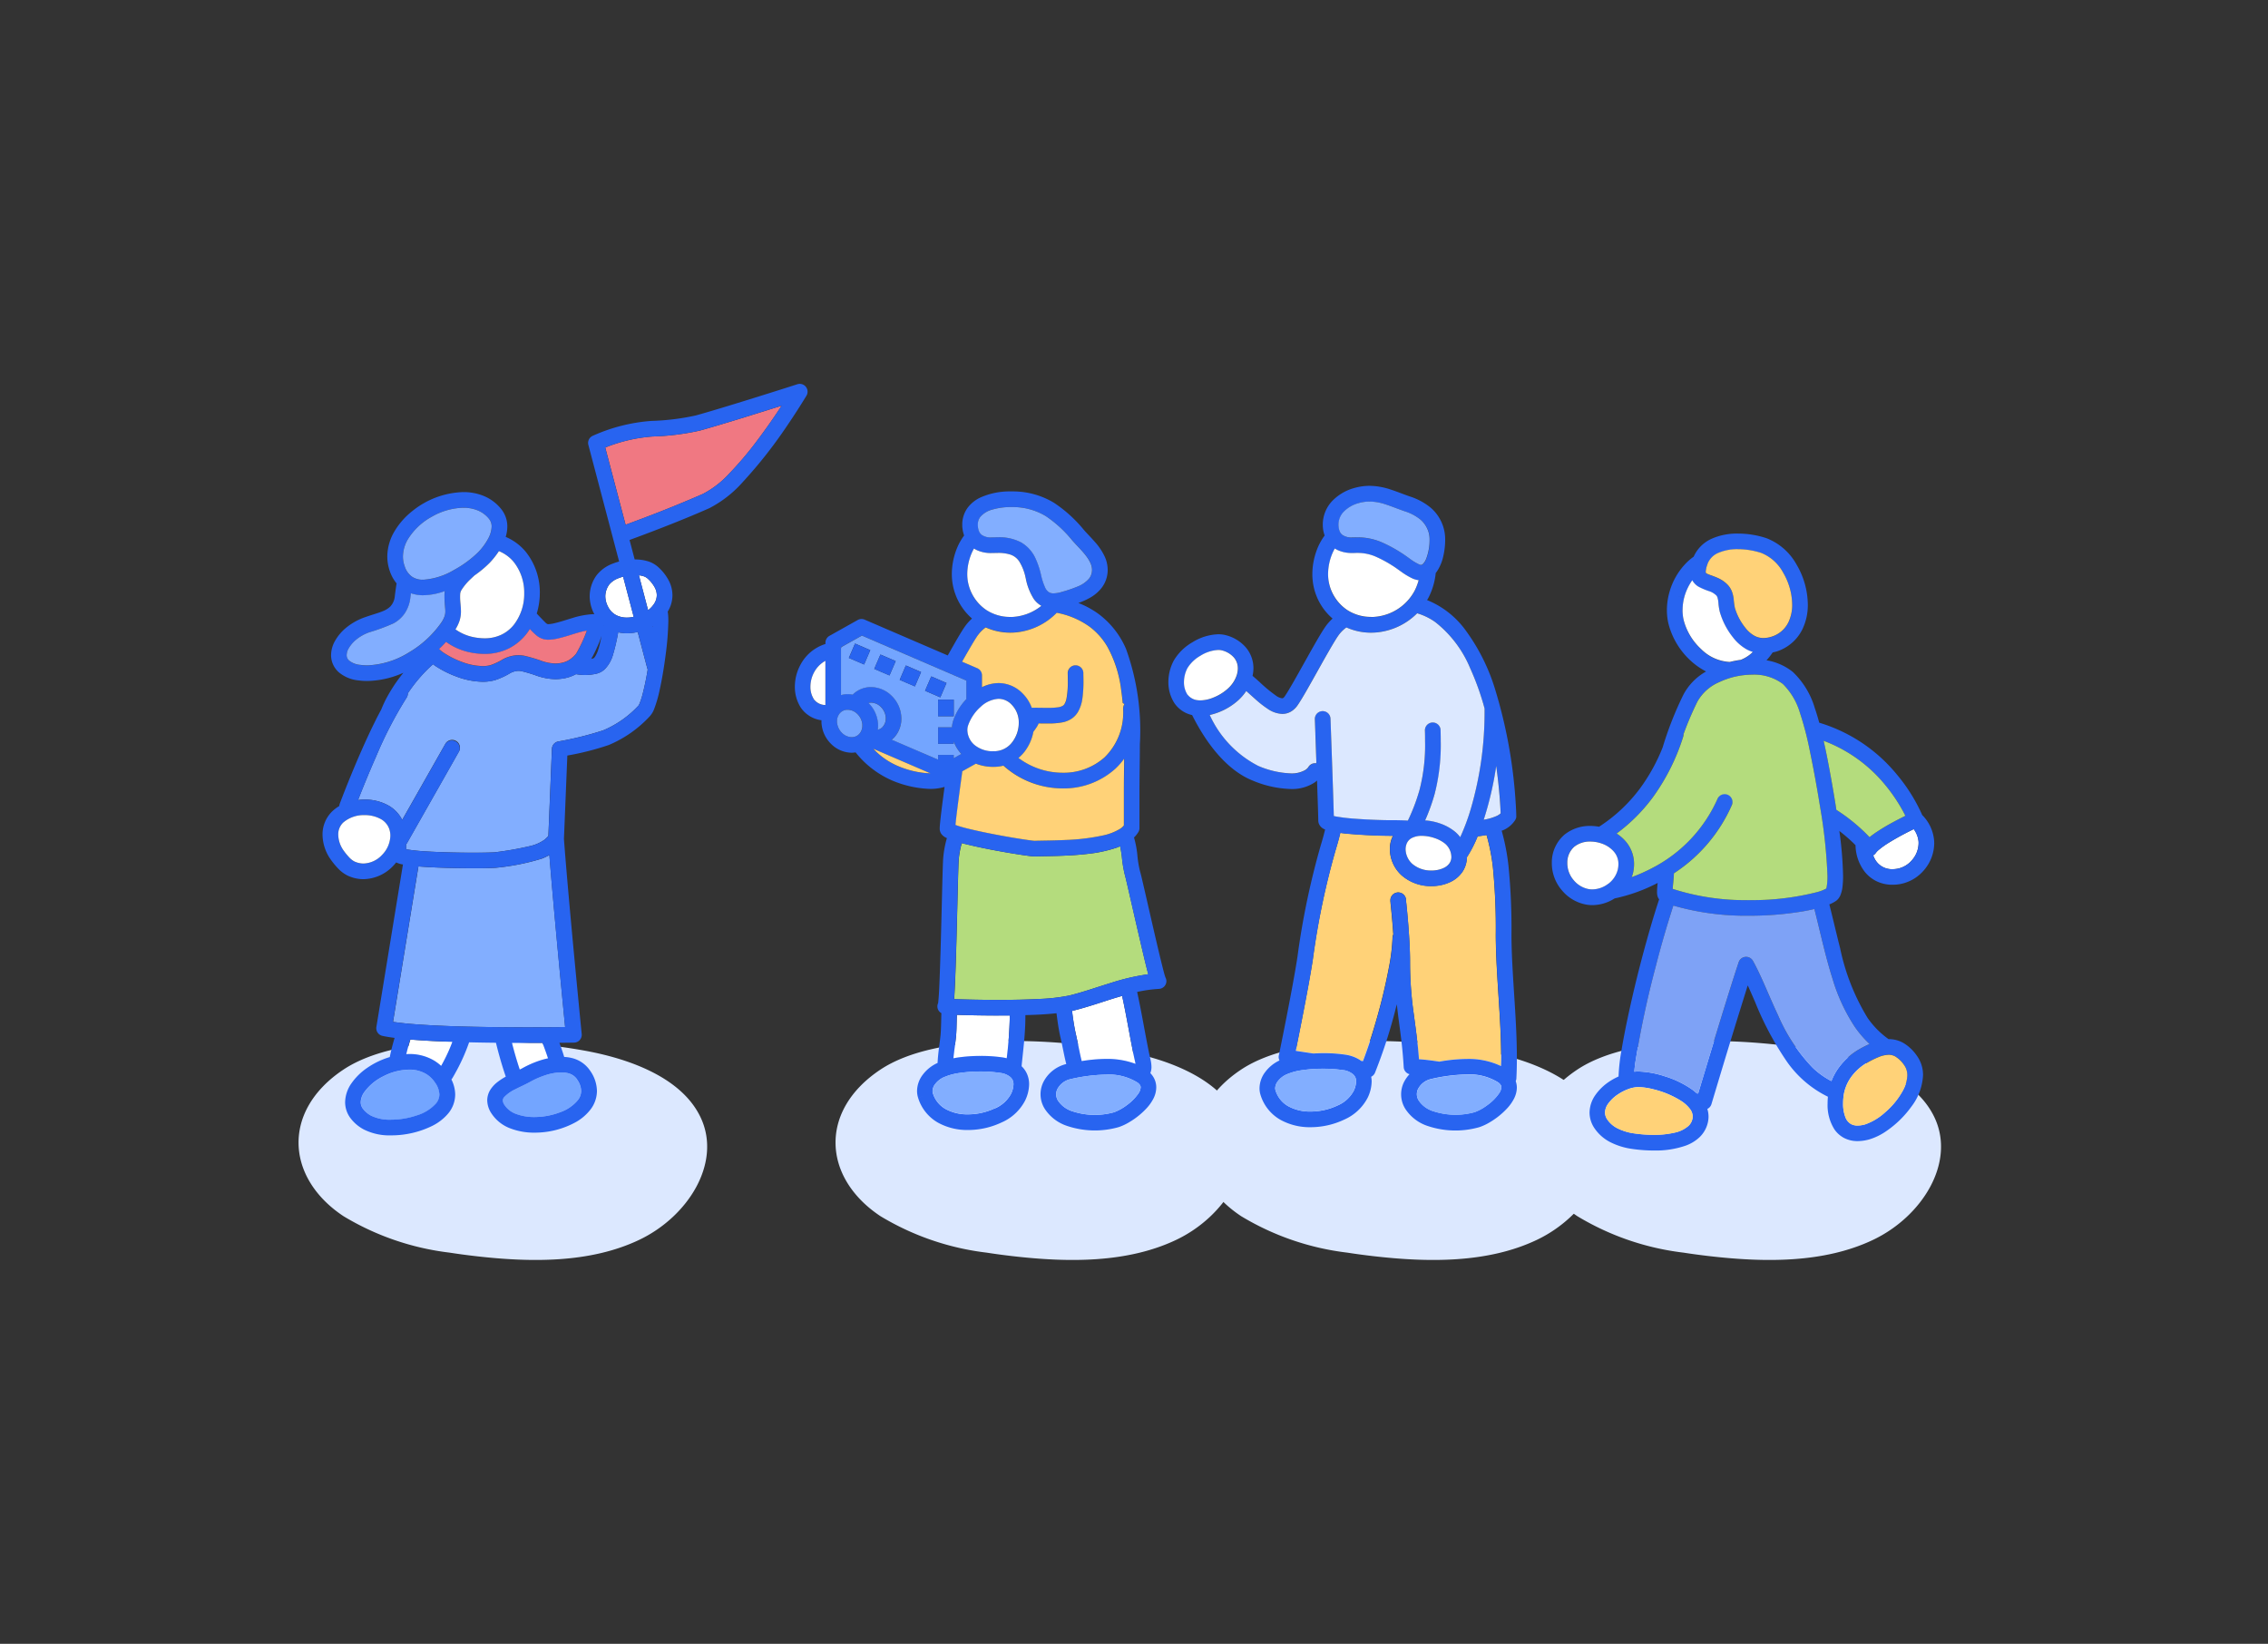<svg height="115.619" width="159.535" xmlns="http://www.w3.org/2000/svg"><rect width="100%" height="100%" fill="#333333" stroke="none"/><clipPath id="a"><path d="M0 0h115.535v61.619H0z"/></clipPath><clipPath id="b"><path d="M-21-27h159.535V88.619H-21z"/></clipPath><g clip-path="url(#a)" fill="#dce8ff" transform="translate(21 27)"><path d="M97.417 61.104c.606.095 1.213.175 1.818.245 3.894.45 8.06.5 11.513-1.14s5.822-5.425 4.334-8.6c-1.28-2.729-4.8-4.091-8.1-4.7-4.661-.855-12.987-1.38-17.05 1.333-4.329 2.891-4.049 7.6.024 10.3a18.72 18.72 0 0 0 7.461 2.562"/><path d="M73.768 61.104c.606.095 1.213.175 1.818.245 3.895.45 8.06.5 11.513-1.14s5.822-5.425 4.334-8.6c-1.279-2.729-4.795-4.091-8.1-4.7-4.661-.855-12.987-1.38-17.049 1.333-4.329 2.891-4.049 7.6.024 10.3a18.715 18.715 0 0 0 7.461 2.562"/><path d="M48.398 61.104c.606.095 1.213.175 1.818.245 3.894.45 8.06.5 11.513-1.14s5.822-5.425 4.334-8.6c-1.28-2.729-4.8-4.091-8.1-4.7-4.661-.855-12.987-1.38-17.05 1.333-4.329 2.891-4.049 7.6.024 10.3a18.72 18.72 0 0 0 7.461 2.562m-37.773 0c.606.095 1.213.175 1.818.245 3.894.45 8.06.5 11.513-1.14s5.822-5.425 4.334-8.6c-1.28-2.729-4.8-4.091-8.1-4.7-4.661-.855-12.987-1.38-17.05 1.333-4.329 2.891-4.049 7.6.024 10.3a18.72 18.72 0 0 0 7.461 2.562"/></g><g clip-path="url(#b)" transform="translate(21 27)"><path d="M57.553 43.157c-.988.3-1.989.661-3.053.926-.028.007-.062.012-.091.018a16.5 16.5 0 0 0 .274 1.656c.144.624.256 1.28.406 1.876a10.91 10.91 0 0 1 1.718-.152 5.653 5.653 0 0 1 2.069.348c0-.027-.008-.048-.014-.078-.031-.144-.075-.325-.119-.538-.286-1.4-.512-2.795-.811-4.163-.125.036-.25.07-.376.109m-8.325 1.268a89.67 89.67 0 0 1-2.923-.048c0 .118-.007.237-.009.35-.011.441-.018.841-.05 1.176-.049.486-.134 1.03-.182 1.528.092-.018.185-.035.279-.05a11.1 11.1 0 0 1 1.64-.116 10.369 10.369 0 0 1 1.573.11q.129.021.257.053a27.923 27.923 0 0 0 .215-2.917v-.092h-.8M7.883 46.118h-.014q-.16.52-.28 1.028c.064 0 .128-.009.192-.009a3.4 3.4 0 0 1 1.772.465 3.018 3.018 0 0 1 .488.371l.121-.219a11.034 11.034 0 0 0 .669-1.474 63.423 63.423 0 0 1-2.949-.16m7.135.233c.162.646.347 1.276.547 1.876.064-.033.131-.066.183-.095a7.05 7.05 0 0 1 1.237-.544c.184-.06.376-.11.571-.153l-.008-.026a25.175 25.175 0 0 0-.379-1.057h-2.147" fill="#fff"/><path d="M17.074 33.405a16.125 16.125 0 0 1-3.084.619c-.077.01-.153.015-.257.02s-.226.01-.37.013c-.287.007-.652.011-1.063.011-1.176 0-2.719-.034-3.865-.128L6.648 44.874c.374.056.82.106 1.326.149.765.063 1.652.111 2.584.146 1.866.07 3.914.088 5.563.088.937 0 1.745-.006 2.318-.012h.316c-.19-1.933-.795-8.153-1.109-12.106a3.558 3.558 0 0 1-.572.27" fill="#82aeff"/><path d="M76.814 36.5a9.788 9.788 0 0 1-.013-.11v-.067a.55.55 0 0 1 1.014-.3.546.546 0 0 1 .051.1l.019.062.007.033v.064l.01.086.034.316c.028.268.064.644.1 1.077.073.867.147 1.959.147 2.889v.12a25.464 25.464 0 0 0 .263 3.56c.126.961.271 1.945.36 3.166.442.029.926.09 1.43.169a11.3 11.3 0 0 1 1.931-.188 5.27 5.27 0 0 1 2.412.5c0-.189.015-.371.015-.563 0-2.786-.367-5.852-.381-8.631a43.575 43.575 0 0 0-.2-4.778 14.24 14.24 0 0 0-.448-2.277q-.3.055-.627.09a8.477 8.477 0 0 1-.757 1.473 1.886 1.886 0 0 1-.278.972 2.089 2.089 0 0 1-.863.759 2.97 2.97 0 0 1-1.036.282c-.107.01-.216.015-.325.015a3.109 3.109 0 0 1-2.075-.745 2.515 2.515 0 0 1-.84-1.844 2.143 2.143 0 0 1 .1-.664l.493.16-.493-.16a1.868 1.868 0 0 1 .123-.286h-.19a36.92 36.92 0 0 1-3.219-.166c-.106-.012-.2-.026-.3-.039-.123.518-.252.946-.307 1.125a53.391 53.391 0 0 0-1.623 7.747c-.267 1.774-.938 5.121-1.209 6.452l1.229.187c.238-.014.476-.024.708-.024a10.31 10.31 0 0 1 1.573.11 2.612 2.612 0 0 1 .96.342c.044.027.086.06.128.09l.126.02c.281-.718.608-1.7.916-2.766a40.94 40.94 0 0 0 .929-3.871 13.449 13.449 0 0 0 .243-2.044.546.546 0 0 1 .054-.223 58.88 58.88 0 0 0-.197-2.231" fill="#ffd278"/><path d="M85.661 48.92c.027-.493.039-.994.039-1.5 0-2.877-.37-5.948-.381-8.635a44.611 44.611 0 0 0-.211-4.9 15.329 15.329 0 0 0-.477-2.455c.047-.02.1-.034.144-.056a1.89 1.89 0 0 0 .792-.675c0-.005 0-.007.007-.012l.008-.011a.6.6 0 0 0 .057-.125.528.528 0 0 0 .018-.086.521.521 0 0 0 0-.064v-.025c0-.1-.008-.37-.035-.807a34.49 34.49 0 0 0-1.445-8.059 13.781 13.781 0 0 0-2.178-4.305 6.257 6.257 0 0 0-2.617-2c.03-.054.067-.1.095-.158a4.909 4.909 0 0 0 .516-1.747c.032-.04.064-.079.092-.12a3.177 3.177 0 0 0 .443-1.08 5.087 5.087 0 0 0 .128-1.116 2.932 2.932 0 0 0-1.009-2.266 4.387 4.387 0 0 0-1.479-.8c-.451-.156-.884-.336-1.342-.484a4.77 4.77 0 0 0-1.485-.263 3.95 3.95 0 0 0-1.057.147 3.419 3.419 0 0 0-1.521.866 2.409 2.409 0 0 0-.716 1.711q0 .123.012.249a2.246 2.246 0 0 0 .119.521 4.168 4.168 0 0 0-.457.787 4.89 4.89 0 0 0-.408 1.929 3.984 3.984 0 0 0 .023.438 4.08 4.08 0 0 0 1.4 2.688 3.441 3.441 0 0 0-.468.518c-.173.24-.391.6-.65 1.045-.384.663-.843 1.494-1.26 2.236-.208.371-.406.719-.577 1.01s-.316.527-.407.657a.422.422 0 0 1-.122.127l-.058.015a.931.931 0 0 1-.426-.178 10.25 10.25 0 0 1-1.18-.978 36.851 36.851 0 0 0-.48-.424 2.608 2.608 0 0 0 .061-.525 2.26 2.26 0 0 0-.52-1.456 2.754 2.754 0 0 0-1.337-.855 2.138 2.138 0 0 0-.617-.088 3.659 3.659 0 0 0-1.826.568 3.58 3.58 0 0 0-1.309 1.291 3.225 3.225 0 0 0-.374 1.5 2.7 2.7 0 0 0 .426 1.488 2.045 2.045 0 0 0 1.244.837c1.292 2.57 2.811 4.027 4.244 4.6a7.454 7.454 0 0 0 2.691.6 2.892 2.892 0 0 0 1.68-.458 1.837 1.837 0 0 0 .172-.139c0 .084.006.168.008.25.043 1.23.077 2.312.079 2.565a.627.627 0 0 0 .083.307.73.73 0 0 0 .278.27 1.221 1.221 0 0 0 .119.054c-.113.476-.233.875-.285 1.041a54.5 54.5 0 0 0-1.659 7.907c-.164 1.088-.493 2.834-.781 4.3-.144.734-.277 1.4-.375 1.88l-.159.779a.544.544 0 0 0 .05.338l-.035.015a2.668 2.668 0 0 0-.961.787 1.928 1.928 0 0 0-.408 1.148 1.6 1.6 0 0 0 .074.483l.524-.166-.524.166a3.024 3.024 0 0 0 1.413 1.748 4.255 4.255 0 0 0 2.1.512 5.537 5.537 0 0 0 2.374-.536 3.38 3.38 0 0 0 1.649-1.543 2.726 2.726 0 0 0 .278-1.138 1.833 1.833 0 0 0-.034-.331.546.546 0 0 0 .264-.273 35.784 35.784 0 0 0 1.487-4.623c.017-.068.033-.136.051-.2l.1.839c.145 1.1.306 2.177.386 3.584a.543.543 0 0 0 .41.492 2.37 2.37 0 0 0-.348.475 1.928 1.928 0 0 0 .063 1.982 2.994 2.994 0 0 0 1.563 1.186 6.126 6.126 0 0 0 3.629.084 3.756 3.756 0 0 0 .787-.374 5.384 5.384 0 0 0 1.2-.98 3.067 3.067 0 0 0 .455-.652 1.771 1.771 0 0 0 .2-.792 1.385 1.385 0 0 0-.079-.436.514.514 0 0 0 .032-.124m-11.319-.159a.7.7 0 0 1 .06.3 1.647 1.647 0 0 1-.177.678 2.312 2.312 0 0 1-1.129 1.014 4.455 4.455 0 0 1-1.894.427 3.171 3.171 0 0 1-1.56-.368 1.915 1.915 0 0 1-.909-1.124.508.508 0 0 1-.023-.152.844.844 0 0 1 .189-.49 1.578 1.578 0 0 1 .565-.457 4.169 4.169 0 0 1 1.157-.32 9.965 9.965 0 0 1 1.474-.1 9.289 9.289 0 0 1 1.4.1 1.36 1.36 0 0 1 .684.287.653.653 0 0 1 .164.215m2.627-9.816a13.452 13.452 0 0 1-.243 2.044c-.218 1.2-.561 2.6-.929 3.871a33.044 33.044 0 0 1-.916 2.766l-.126-.02c-.043-.031-.084-.063-.128-.09a2.62 2.62 0 0 0-.96-.343 10.364 10.364 0 0 0-1.573-.11c-.233 0-.471.01-.709.023l-1.229-.186c.271-1.331.941-4.678 1.209-6.452a53.352 53.352 0 0 1 1.622-7.748c.055-.178.184-.606.307-1.124.1.013.195.027.3.038 1.168.124 2.672.166 3.219.167h.19a1.929 1.929 0 0 0-.123.286l.493.161-.493-.161a2.14 2.14 0 0 0-.1.664 2.514 2.514 0 0 0 .84 1.843 3.108 3.108 0 0 0 2.075.745c.109 0 .217 0 .325-.015a2.97 2.97 0 0 0 1.036-.288 2.087 2.087 0 0 0 .863-.759 1.888 1.888 0 0 0 .278-.972 8.454 8.454 0 0 0 .757-1.473q.324-.036.627-.09a14.228 14.228 0 0 1 .448 2.277 43.69 43.69 0 0 1 .2 4.778c.014 2.779.382 5.845.381 8.631 0 .192-.011.375-.015.563a5.276 5.276 0 0 0-2.412-.5 11.347 11.347 0 0 0-1.931.188c-.5-.078-.988-.14-1.43-.169-.089-1.221-.234-2.2-.361-3.166a25.462 25.462 0 0 1-.263-3.559v-.124c0-.93-.074-2.022-.147-2.889a72.65 72.65 0 0 0-.1-1.077l-.034-.315-.01-.086v-.063l-.007-.033-.019-.062a.5.5 0 0 0-.051-.1.55.55 0 0 0-1.014.295v.068l.013.11a57.739 57.739 0 0 1 .197 2.23.549.549 0 0 0-.054.223m6.411-8.3a23.521 23.521 0 0 0 .879-3.784c.126.911.206 1.72.252 2.329.025.334.041.609.051.811 0 .077.006.14.008.2a1.061 1.061 0 0 1-.267.178 3.6 3.6 0 0 1-.922.271m-3.435 1.3a2.331 2.331 0 0 1 .726.395 1.26 1.26 0 0 1 .428.914.8.8 0 0 1-.113.425 1 1 0 0 1-.416.354 1.891 1.891 0 0 1-.65.174c-.074.007-.15.01-.224.01a2.018 2.018 0 0 1-1.343-.466 1.425 1.425 0 0 1-.473-1.024 1.039 1.039 0 0 1 .05-.324.778.778 0 0 1 .374-.465 1.483 1.483 0 0 1 .72-.159 2.842 2.842 0 0 1 .922.165m-7.5-18.254a2.954 2.954 0 0 1-.017-.318 3.8 3.8 0 0 1 .315-1.487 3.2 3.2 0 0 1 .159-.313 1.822 1.822 0 0 0 .186.106 2.349 2.349 0 0 0 1.018.212h.165c.075 0 .147-.006.217-.006a3.2 3.2 0 0 1 1.235.237 8.634 8.634 0 0 1 1.251.67c.148.089.367.252.609.422a4.854 4.854 0 0 0 .811.482 1.517 1.517 0 0 0 .406.109 3.934 3.934 0 0 1-.284.739 3.49 3.49 0 0 1-2.778 1.834q-.144.013-.289.013a3.065 3.065 0 0 1-1.664-.479 2.945 2.945 0 0 1-1.339-2.215m2.913-5.429a3.694 3.694 0 0 1 1.148.209c.4.128.83.307 1.32.477a3.32 3.32 0 0 1 1.114.591 1.873 1.873 0 0 1 .592.993 1.959 1.959 0 0 1 .041.445 3.7 3.7 0 0 1-.229 1.289 1.159 1.159 0 0 1-.231.383l-.08.059-.055.011a.363.363 0 0 1-.144-.037l-.22.5.22-.5a3.876 3.876 0 0 1-.62-.374c-.225-.157-.446-.325-.669-.461a9.617 9.617 0 0 0-1.414-.751 4.307 4.307 0 0 0-1.642-.315q-.135 0-.274.007h-.108a1.09 1.09 0 0 1-.662-.176.6.6 0 0 1-.173-.207 1.033 1.033 0 0 1-.1-.381c0-.049-.007-.1-.007-.142a1.305 1.305 0 0 1 .4-.94 2.333 2.333 0 0 1 1.03-.577 2.844 2.844 0 0 1 .764-.107m-13.06 12.7a2.132 2.132 0 0 1 .245-.984 2.533 2.533 0 0 1 .907-.866 2.6 2.6 0 0 1 1.258-.41 1.025 1.025 0 0 1 .3.04 1.657 1.657 0 0 1 .81.5 1.154 1.154 0 0 1 .268.755 1.64 1.64 0 0 1-.092.525 2.2 2.2 0 0 1-.611.9 3.366 3.366 0 0 1-1.013.626 2.5 2.5 0 0 1-.915.2 1.556 1.556 0 0 1-.158-.008 1.027 1.027 0 0 1-.751-.4l-.46.3.46-.3a1.6 1.6 0 0 1-.245-.884m9.299 5.723a.542.542 0 0 0-.557.275.737.737 0 0 1-.248.215 1.917 1.917 0 0 1-.987.219 6.4 6.4 0 0 1-2.303-.54 7.52 7.52 0 0 1-3.409-3.579 4.243 4.243 0 0 0 .671-.208 4.442 4.442 0 0 0 1.347-.837 3.546 3.546 0 0 0 .55-.64c.212.19.424.382.633.567a7.414 7.414 0 0 0 .885.693 1.931 1.931 0 0 0 1.015.35 1.2 1.2 0 0 0 .608-.162 1.509 1.509 0 0 0 .472-.448c.167-.24.383-.6.639-1.048.381-.664.839-1.5 1.257-2.234.209-.37.407-.716.579-1s.318-.521.408-.645a2.422 2.422 0 0 1 .549-.546 4.2 4.2 0 0 0 1.73.369q.193 0 .385-.017a4.641 4.641 0 0 0 2.862-1.346 4.305 4.305 0 0 1 1.279.621 8.046 8.046 0 0 1 2.451 3.242 18.617 18.617 0 0 1 1.013 2.831v.309a24.1 24.1 0 0 1-.958 6.711 14.607 14.607 0 0 1-.757 2.033 2.338 2.338 0 0 0-.34-.365 3.4 3.4 0 0 0-1.076-.6 4.013 4.013 0 0 0-1.052-.216 12.386 12.386 0 0 0 1.1-5.575c0-.249 0-.507-.01-.776a.55.55 0 1 0-1.1.028c.007.26.01.509.01.748a12.587 12.587 0 0 1-.391 3.433 13.328 13.328 0 0 1-.817 2.153 22.062 22.062 0 0 0-.9-.027h-.33c-.42 0-1.548-.029-2.547-.109a12.811 12.811 0 0 1-1.288-.154 3.857 3.857 0 0 1-.146-.032c-.007-.269-.019-.657-.034-1.125-.069-2.113-.2-5.72-.2-5.72a.55.55 0 0 0-1.1.04s.015.4.037 1.013l.073 2v.087h-.015m7.191 22.86a1.369 1.369 0 0 1 .878-.648 11.913 11.913 0 0 1 2.519-.324 3.806 3.806 0 0 1 2.195.55.657.657 0 0 1 .2.2.286.286 0 0 1 .039.149.855.855 0 0 1-.161.429 3.394 3.394 0 0 1-.831.831 3.459 3.459 0 0 1-.882.489 5.034 5.034 0 0 1-2.921-.067 1.915 1.915 0 0 1-1.006-.732.83.83 0 0 1-.031-.88l-.483-.262z" fill="#2864f0"/><path d="M73.483 48.266a9.343 9.343 0 0 0-1.4-.1 9.965 9.965 0 0 0-1.474.1 4.165 4.165 0 0 0-1.157.32 1.58 1.58 0 0 0-.565.457.844.844 0 0 0-.189.49.507.507 0 0 0 .023.152 1.914 1.914 0 0 0 .909 1.124 3.173 3.173 0 0 0 1.559.368 4.455 4.455 0 0 0 1.894-.427 2.312 2.312 0 0 0 1.129-1.014 1.648 1.648 0 0 0 .177-.678.694.694 0 0 0-.06-.3.653.653 0 0 0-.164-.215 1.36 1.36 0 0 0-.684-.287m5.184 1.708a.869.869 0 0 0 .142.465 1.912 1.912 0 0 0 1.006.732 5.031 5.031 0 0 0 2.921.068 3.465 3.465 0 0 0 .881-.489 3.4 3.4 0 0 0 .831-.831.845.845 0 0 0 .161-.429.285.285 0 0 0-.039-.149.662.662 0 0 0-.2-.2 3.8 3.8 0 0 0-2.194-.549 11.86 11.86 0 0 0-2.52.324 1.37 1.37 0 0 0-.878.647l-.483-.262.483.262a.863.863 0 0 0-.111.415m-53.78-32.927.014.053v-.063l-.018.01m-.322 3.036c-.006-.017-.018-.029-.023-.047l-.68-2.58a3.46 3.46 0 0 1-.752.089 2.935 2.935 0 0 1-.62-.067 13.979 13.979 0 0 1-.377 1.613 2.387 2.387 0 0 1-.551.965 1.274 1.274 0 0 1-.617.337 3.684 3.684 0 0 1-.788.087 3.567 3.567 0 0 1-.634-.058 2.85 2.85 0 0 1-1.06.327 3.294 3.294 0 0 1-.394.024 4.16 4.16 0 0 1-1.3-.237 10.193 10.193 0 0 0-1.062-.321 1.189 1.189 0 0 0-.24-.026 1.292 1.292 0 0 0-.627.194 5.237 5.237 0 0 1-1 .455 3.134 3.134 0 0 1-.883.119 5.44 5.44 0 0 1-1.824-.358 7.211 7.211 0 0 1-1.536-.775c-.045-.031-.085-.07-.13-.1-.161.142-.321.29-.476.447a10.9 10.9 0 0 0-1.3 1.6.536.536 0 0 1-.088.307 28.235 28.235 0 0 0-2.144 4.135c-.542 1.228-1 2.374-1.27 3.062a4 4 0 0 1 .464-.032 3.414 3.414 0 0 1 1.644.4 2.424 2.424 0 0 1 1 1.03l3.024-5.329a.55.55 0 1 1 .956.542l-3.647 6.429a.544.544 0 0 1-.061.07v.352l.1.019c.3.052.756.1 1.276.131 1.041.067 2.349.093 3.362.093.6 0 1.109-.009 1.377-.022a.99.99 0 0 0 .162-.012 22.167 22.167 0 0 0 2.4-.423 2.848 2.848 0 0 0 1.032-.436 2.086 2.086 0 0 0 .3-.285l.25-6.128a.548.548 0 0 1 .432-.515 22.844 22.844 0 0 0 3.172-.784 7.187 7.187 0 0 0 2.488-1.745l.017-.026a1.366 1.366 0 0 0 .07-.149 4.907 4.907 0 0 0 .181-.552 18.05 18.05 0 0 0 .361-1.7l.019-.119" fill="#82aeff"/><path d="M24.588 15.916a1.792 1.792 0 0 0 .452-.495 1.1 1.1 0 0 0 .16-.558 1.164 1.164 0 0 0-.137-.533 2.326 2.326 0 0 0-.525-.653.823.823 0 0 0-.326-.164 1.716 1.716 0 0 0-.27-.052zm-3.009-.976a1.6 1.6 0 0 0 .2.749 1.323 1.323 0 0 0 .551.57 1.622 1.622 0 0 0 .774.18 2.251 2.251 0 0 0 .471-.055l-.744-2.823a2.889 2.889 0 0 0-.287.094 1.535 1.535 0 0 0-.69.459 1.435 1.435 0 0 0-.275.827" fill="#fff"/><path d="M19.014 48.5a1.774 1.774 0 0 0-.534-.074 3.819 3.819 0 0 0-1.153.21 5.992 5.992 0 0 0-1.04.457c-.324.181-.7.343-1.044.523a2.618 2.618 0 0 0-.769.537.371.371 0 0 0-.11.245.635.635 0 0 0 .124.33 1.635 1.635 0 0 0 .8.617 3.563 3.563 0 0 0 1.3.222 5.1 5.1 0 0 0 1.814-.339 2.841 2.841 0 0 0 1.239-.848 1.062 1.062 0 0 0 .234-.648 1.44 1.44 0 0 0-.28-.793 1.051 1.051 0 0 0-.586-.438l.166-.524zm-9.398.656a1.971 1.971 0 0 0-.63-.613l.285-.471-.285.47a2.306 2.306 0 0 0-1.2-.307 4.094 4.094 0 0 0-1.824.475 3.611 3.611 0 0 0-1.323 1.1 1.3 1.3 0 0 0-.259.712.776.776 0 0 0 .146.452 1.746 1.746 0 0 0 .6.508 2.973 2.973 0 0 0 1.384.275 5.727 5.727 0 0 0 1.85-.315 2.961 2.961 0 0 0 1.31-.818.99.99 0 0 0 .246-.638 1.52 1.52 0 0 0-.3-.829" fill="#73a5ff"/><path d="m71.526 24.601-.037-1.013a.55.55 0 1 1 1.1-.04s.133 3.607.2 5.72c.015.468.027.857.034 1.126.044.011.091.022.146.032a12.592 12.592 0 0 0 1.288.154c1 .08 2.128.109 2.547.109h.33c.251 0 .559.011.9.027a13.4 13.4 0 0 0 .817-2.153 12.59 12.59 0 0 0 .391-3.434c0-.238 0-.487-.01-.748a.55.55 0 0 1 1.1-.028c.007.269.011.526.011.776a13.671 13.671 0 0 1-.43 3.722 13.5 13.5 0 0 1-.668 1.852 4.017 4.017 0 0 1 1.052.216 3.405 3.405 0 0 1 1.077.6 2.381 2.381 0 0 1 .34.365 14.627 14.627 0 0 0 .756-2.033 24.1 24.1 0 0 0 .958-6.711v-.309A18.555 18.555 0 0 0 82.415 20a8.041 8.041 0 0 0-2.451-3.242 4.293 4.293 0 0 0-1.279-.622 4.639 4.639 0 0 1-2.862 1.346q-.191.016-.385.017a4.2 4.2 0 0 1-1.73-.369 2.429 2.429 0 0 0-.548.546c-.09.124-.238.358-.409.645s-.37.635-.578 1c-.417.74-.876 1.571-1.257 2.235-.255.444-.472.808-.639 1.047a1.49 1.49 0 0 1-.472.448 1.2 1.2 0 0 1-.608.162 1.926 1.926 0 0 1-1.015-.35 7.342 7.342 0 0 1-.886-.693c-.209-.185-.421-.377-.633-.567a3.548 3.548 0 0 1-.55.641 4.447 4.447 0 0 1-1.347.837 4.242 4.242 0 0 1-.671.208 7.514 7.514 0 0 0 3.409 3.579 6.386 6.386 0 0 0 2.288.528 1.913 1.913 0 0 0 .987-.219.743.743 0 0 0 .248-.215.542.542 0 0 1 .557-.275l.012-.083-.072-2m13.026 5.407c-.01-.2-.026-.478-.051-.811a37.712 37.712 0 0 0-.252-2.329 23.526 23.526 0 0 1-.879 3.785 3.628 3.628 0 0 0 .922-.271 1.045 1.045 0 0 0 .267-.178c0-.055 0-.119-.008-.2" fill="#dce8ff"/><path d="M78.296 31.948a.779.779 0 0 0-.374.465 1.054 1.054 0 0 0-.05.324 1.425 1.425 0 0 0 .473 1.024 2.016 2.016 0 0 0 1.343.466c.075 0 .149 0 .224-.01a1.889 1.889 0 0 0 .65-.174.99.99 0 0 0 .416-.354.792.792 0 0 0 .113-.425 1.259 1.259 0 0 0-.428-.914 2.328 2.328 0 0 0-.726-.395 2.832 2.832 0 0 0-.922-.165 1.478 1.478 0 0 0-.72.159M62.531 21.853a1.028 1.028 0 0 0 .751.4 1.444 1.444 0 0 0 .158.008 2.509 2.509 0 0 0 .914-.2 3.352 3.352 0 0 0 1.013-.626 2.193 2.193 0 0 0 .611-.9 1.628 1.628 0 0 0 .093-.524 1.156 1.156 0 0 0-.268-.756 1.651 1.651 0 0 0-.81-.5 1.024 1.024 0 0 0-.3-.04 2.6 2.6 0 0 0-1.258.409 2.539 2.539 0 0 0-.907.866 2.132 2.132 0 0 0-.245.984 1.6 1.6 0 0 0 .245.884l-.459.3zm12.909-5.458c.1 0 .193 0 .289-.013a3.49 3.49 0 0 0 2.778-1.834 3.93 3.93 0 0 0 .284-.739 1.535 1.535 0 0 1-.406-.109 4.874 4.874 0 0 1-.811-.481c-.241-.17-.46-.333-.608-.422a8.656 8.656 0 0 0-1.251-.67 3.2 3.2 0 0 0-1.235-.237c-.07 0-.142 0-.218.006h-.164a2.353 2.353 0 0 1-1.018-.212 1.737 1.737 0 0 1-.186-.106 3.105 3.105 0 0 0-.159.313 3.8 3.8 0 0 0-.315 1.487 3.045 3.045 0 0 0 1.356 2.533 3.064 3.064 0 0 0 1.664.479" fill="#fff"/><path d="M73.151 9.895c0 .046 0 .093.007.142a1.033 1.033 0 0 0 .1.381.609.609 0 0 0 .173.207 1.091 1.091 0 0 0 .662.176h.108q.14-.007.274-.007a4.315 4.315 0 0 1 1.642.315 9.624 9.624 0 0 1 1.415.752c.222.136.444.3.668.461a3.83 3.83 0 0 0 .62.374l-.22.5.22-.5a.377.377 0 0 0 .144.037l.055-.012.08-.059a1.155 1.155 0 0 0 .231-.383 3.686 3.686 0 0 0 .229-1.289 1.938 1.938 0 0 0-.041-.445 1.868 1.868 0 0 0-.592-.993 3.316 3.316 0 0 0-1.114-.591c-.49-.17-.921-.348-1.32-.477a3.693 3.693 0 0 0-1.148-.209 2.82 2.82 0 0 0-.764.107 2.328 2.328 0 0 0-1.03.577 1.3 1.3 0 0 0-.4.94" fill="#82aeff"/><path d="M59.707 41.281a123.69 123.69 0 0 1-.485-2.026c-.361-1.548-.759-3.315-.964-4.184-.058-.246-.1-.427-.118-.482a8.427 8.427 0 0 1-.223-1.315 7.86 7.86 0 0 0-.124-.754c-.075.031-.147.066-.225.095a9.49 9.49 0 0 1-2.055.442c-1.439.17-2.939.152-3.694.178h-.033a3.49 3.49 0 0 1-.374-.03 16.806 16.806 0 0 1-.558-.077 55.373 55.373 0 0 1-1.553-.26 38.535 38.535 0 0 1-2.646-.565 6.135 6.135 0 0 0-.215 1.171c0 .055-.014.232-.022.474s-.018.563-.028.935c-.02.744-.043 1.7-.068 2.709-.051 2.02-.113 4.244-.187 5.428-.006.091-.011.175-.018.254.724.026 1.879.055 3.116.055.965 0 1.981-.018 2.876-.067a12.9 12.9 0 0 0 2.127-.246c.993-.247 1.975-.6 3-.911a15.416 15.416 0 0 1 2.54-.58l-.063-.244" fill="#b4dc7d"/><path d="M60.939 41.631c-.08-.27-.223-.843-.39-1.538-.25-1.046-.557-2.385-.815-3.515-.129-.565-.247-1.078-.34-1.477s-.159-.678-.2-.81a7.487 7.487 0 0 1-.19-1.147 6.711 6.711 0 0 0-.236-1.238 1.936 1.936 0 0 0 .307-.384.551.551 0 0 0 .078-.282v-2.55c0-1.1.027-2.224.027-3.342a16.909 16.909 0 0 0-.974-6.709 6.023 6.023 0 0 0-1.95-2.47 6.236 6.236 0 0 0-1.4-.758 5.153 5.153 0 0 0 .827-.374 2.725 2.725 0 0 0 .776-.65 2.07 2.07 0 0 0 .439-1.02 2.1 2.1 0 0 0 .019-.281 2.292 2.292 0 0 0-.2-.919A4.265 4.265 0 0 0 56 11.098c-.268-.307-.542-.58-.748-.815a9.467 9.467 0 0 0-2.113-1.92 5.6 5.6 0 0 0-2.841-.8h-.2a5.061 5.061 0 0 0-2.117.421 2.421 2.421 0 0 0-.906.717 1.98 1.98 0 0 0-.388 1.2c0 .079 0 .159.012.241a2.247 2.247 0 0 0 .119.521 4.167 4.167 0 0 0-.457.787 4.891 4.891 0 0 0-.408 1.929 4.159 4.159 0 0 0 1.419 3.126 3.44 3.44 0 0 0-.468.518c-.173.24-.391.6-.65 1.045-.182.315-.383.67-.587 1.033l-5.848-2.519a.55.55 0 0 0-.486.026l-1.988 1.115a.551.551 0 0 0-.281.479v.092a2.994 2.994 0 0 0-1.778 1.5 3.227 3.227 0 0 0-.374 1.5 2.7 2.7 0 0 0 .426 1.489 2.086 2.086 0 0 0 1.45.877c0 .022-.006.043-.006.065 0 .068 0 .136.01.205a2.262 2.262 0 0 0 .689 1.414 2.084 2.084 0 0 0 1.437.6 1.818 1.818 0 0 0 .265-.026 6.672 6.672 0 0 0 2.553 1.97 7.455 7.455 0 0 0 2.691.6 3.407 3.407 0 0 0 1.015-.142c-.065.478-.125.937-.177 1.344-.048.382-.088.719-.117.988s-.046.461-.047.608v.036a.64.64 0 0 0 .117.336.883.883 0 0 0 .295.246c.029.016.063.028.094.043a7.177 7.177 0 0 0-.262 1.423c-.011.131-.02.361-.031.7-.038 1.19-.088 3.612-.151 5.737-.032 1.062-.066 2.05-.1 2.766a18.31 18.31 0 0 1-.057.836 3.58 3.58 0 0 1-.018.15.539.539 0 0 0 .23.7c-.018.623-.022 1.181-.057 1.533-.052.554-.179 1.277-.21 1.973l-.074.031a2.669 2.669 0 0 0-.962.786 1.933 1.933 0 0 0-.408 1.148 1.606 1.606 0 0 0 .074.483l.524-.165-.524.166a3.026 3.026 0 0 0 1.409 1.753 4.258 4.258 0 0 0 2.1.512 5.54 5.54 0 0 0 2.373-.536 3.376 3.376 0 0 0 1.649-1.543 2.722 2.722 0 0 0 .278-1.138 1.8 1.8 0 0 0-.161-.757 1.724 1.724 0 0 0-.369-.513c.11-1.125.266-2.274.267-3.479v-.114c.353-.011.7-.023 1.036-.041q.618-.035 1.153-.091c.074.565.15 1.146.287 1.737.134.558.237 1.2.4 1.834a2.451 2.451 0 0 0-1.566 1.186 1.927 1.927 0 0 0 .063 1.982 2.993 2.993 0 0 0 1.562 1.186 6.127 6.127 0 0 0 3.629.084 3.757 3.757 0 0 0 .787-.374 5.383 5.383 0 0 0 1.2-.98 3.067 3.067 0 0 0 .455-.652 1.771 1.771 0 0 0 .2-.792 1.4 1.4 0 0 0-.182-.69 1.588 1.588 0 0 0-.234-.311 1.181 1.181 0 0 0 .08-.431 2.584 2.584 0 0 0-.068-.528c-.036-.17-.079-.342-.117-.53-.283-1.382-.511-2.8-.823-4.219a9.715 9.715 0 0 1 1.54-.216.551.551 0 0 0 .518-.565.542.542 0 0 0-.066-.235s-.019-.054-.039-.122m-2.082 6.118c.007.03.009.051.015.078a5.674 5.674 0 0 0-2.069-.348 10.962 10.962 0 0 0-1.717.153c-.15-.6-.263-1.252-.407-1.876-.124-.524-.195-1.08-.27-1.655.029-.007.063-.011.091-.018 1.064-.265 2.065-.624 3.053-.926.126-.039.251-.073.376-.109.3 1.369.525 2.762.811 4.163.044.212.088.394.118.538m-1.632-5.644c-1.022.312-2 .664-3 .91a12.894 12.894 0 0 1-2.127.246c-.9.049-1.911.067-2.876.067-1.237 0-2.392-.029-3.116-.055l.018-.254c.074-1.184.136-3.408.187-5.428.026-1.009.048-1.965.068-2.709.01-.372.019-.69.028-.935s.017-.42.022-.474a6.135 6.135 0 0 1 .215-1.171c.759.2 1.736.4 2.646.564a39.91 39.91 0 0 0 2.111.337 3.49 3.49 0 0 0 .374.03h.033c.755-.026 2.255-.007 3.694-.178a9.469 9.469 0 0 0 2.055-.442c.078-.028.15-.063.225-.095a7.642 7.642 0 0 1 .125.754 8.407 8.407 0 0 0 .223 1.315c.016.056.061.237.118.482.2.869.6 2.635.964 4.184.18.775.351 1.5.485 2.026.022.09.042.165.063.244a15.37 15.37 0 0 0-2.54.58m-8.243 8.85a4.455 4.455 0 0 1-1.894.427 3.175 3.175 0 0 1-1.56-.368 1.916 1.916 0 0 1-.909-1.124.508.508 0 0 1-.023-.152.843.843 0 0 1 .189-.49 1.58 1.58 0 0 1 .565-.457 4.169 4.169 0 0 1 1.157-.32 9.959 9.959 0 0 1 1.474-.1 9.333 9.333 0 0 1 1.4.1 1.363 1.363 0 0 1 .685.287.657.657 0 0 1 .163.215.7.7 0 0 1 .06.3 1.651 1.651 0 0 1-.177.678 2.314 2.314 0 0 1-1.129 1.014m-6.853-24.096a5.048 5.048 0 0 1-1.7-1.2l4.015 1.73h-.026a6.4 6.4 0 0 1-2.289-.53m4.843-6v1.3a4.134 4.134 0 0 0-.925 1.516l.522.171-.522-.171a2.089 2.089 0 0 0-.089.467h-.969v1.168h1.1v-.175a2.548 2.548 0 0 0 .534.883l-.534.3v-.229h-1.1v.332l-3.267-1.408a1.758 1.758 0 0 0 .162-.14 1.945 1.945 0 0 0 .521-1.345c0-.067 0-.135-.01-.2a2.262 2.262 0 0 0-.689-1.416 2.088 2.088 0 0 0-1.437-.6 1.814 1.814 0 0 0-1.293.536 1.926 1.926 0 0 0-.351-.037 1.825 1.825 0 0 0-.467.066v-3.3l.036-.085 1.434-.8zm.087-7.168a2.948 2.948 0 0 1-.017-.318 3.811 3.811 0 0 1 .315-1.487 3.262 3.262 0 0 1 .159-.313 1.749 1.749 0 0 0 .186.107 2.349 2.349 0 0 0 1.018.212h.165q.156-.008.3-.008a2.835 2.835 0 0 1 .835.1 1.2 1.2 0 0 1 .675.491 3.5 3.5 0 0 1 .456 1.174l.011.045.534-.129-.534.13a4.147 4.147 0 0 0 .556 1.419 1.677 1.677 0 0 0 .538.49 3.548 3.548 0 0 1-1.9.771q-.144.013-.29.013a3.065 3.065 0 0 1-1.664-.479 2.945 2.945 0 0 1-1.339-2.215m1.758-4.868a4.538 4.538 0 0 1 1.272-.172h.166a4.493 4.493 0 0 1 2.3.636 8.435 8.435 0 0 1 1.87 1.708c.324.367.693.723.965 1.08a2.525 2.525 0 0 1 .318.519 1.194 1.194 0 0 1 .109.479.989.989 0 0 1-.009.134.962.962 0 0 1-.205.486 2.053 2.053 0 0 1-.791.546 9.563 9.563 0 0 1-1.124.382 2.066 2.066 0 0 1-.572.1.631.631 0 0 1-.3-.063.739.739 0 0 1-.3-.357 4.367 4.367 0 0 1-.282-.867l-.011-.044a5.705 5.705 0 0 0-.361-1.086 2.491 2.491 0 0 0-1.02-1.16 3.288 3.288 0 0 0-1.653-.365c-.114 0-.232 0-.353.01h-.108a1.09 1.09 0 0 1-.662-.176.612.612 0 0 1-.173-.207 1.038 1.038 0 0 1-.1-.381c0-.047-.007-.091-.007-.134a.869.869 0 0 1 .17-.547 1.666 1.666 0 0 1 .87-.525m-1.041 8.837a2.4 2.4 0 0 1 .549-.546 4.2 4.2 0 0 0 1.73.369q.193 0 .385-.017a4.639 4.639 0 0 0 2.889-1.372 5.786 5.786 0 0 1 2.272.952 4.713 4.713 0 0 1 1.29 1.438 8.381 8.381 0 0 1 .971 3.055q.064.438.105.9l.124.078a.535.535 0 0 0-.094.3v.091a4.374 4.374 0 0 1-1.3 3.349 4.319 4.319 0 0 1-2.954 1.088 5.18 5.18 0 0 1-3.11-1.043 2.847 2.847 0 0 0 .444-.46 3.3 3.3 0 0 0 .608-1.381 4.2 4.2 0 0 0 .277-.4 2.028 2.028 0 0 0 .093-.186h.6a5.351 5.351 0 0 0 1.07-.078 1.775 1.775 0 0 0 .707-.3 1.513 1.513 0 0 0 .4-.453 2.58 2.58 0 0 0 .3-.925 8.532 8.532 0 0 0 .075-1.259q0-.253-.007-.538a.55.55 0 1 0-1.1.028q.007.273.007.51a6.542 6.542 0 0 1-.087 1.233 1.213 1.213 0 0 1-.146.415.385.385 0 0 1-.112.117.858.858 0 0 1-.357.115 5.286 5.286 0 0 1-.749.038c-.3 0-.67-.008-1.087-.009a2.742 2.742 0 0 0-.636-1 2.365 2.365 0 0 0-1.692-.734 2.691 2.691 0 0 0-1.17.287v-.832a.551.551 0 0 0-.332-.5l-1.066-.46.124-.221c.208-.37.407-.716.578-1s.318-.521.408-.645m-1.553 13.13c.082-.77.272-2.187.462-3.555l.952-.533a3.366 3.366 0 0 0 1.214.225q.163 0 .324-.015a2.583 2.583 0 0 0 .4-.071 6.245 6.245 0 0 0 4.17 1.6 5.415 5.415 0 0 0 3.7-1.381 4.725 4.725 0 0 0 .622-.707c-.008.774-.018 1.551-.018 2.326v2.366a1.162 1.162 0 0 1-.248.224 3.827 3.827 0 0 1-1.23.481 14.867 14.867 0 0 1-2.595.316c-.873.043-1.671.041-2.2.059 0 0-.047 0-.11-.008-.244-.024-.752-.1-1.354-.2a48.087 48.087 0 0 1-2.943-.579 12.23 12.23 0 0 1-1.091-.3c-.029-.01-.048-.018-.073-.028l.022-.221m-5.484-6.97a2.257 2.257 0 0 0-.664-1.387.8.8 0 0 1 .182-.023.991.991 0 0 1 .676.291 1.166 1.166 0 0 1 .355.725v.1a.844.844 0 0 1-.22.589.7.7 0 0 1-.35.2 1.978 1.978 0 0 0 .026-.29c0-.067 0-.136-.01-.2m9.464 1.348a1.59 1.59 0 0 1-1.128.648c-.074.007-.149.01-.224.01a2.017 2.017 0 0 1-1.343-.466 1.425 1.425 0 0 1-.473-1.024 1.036 1.036 0 0 1 .05-.323 3.111 3.111 0 0 1 .883-1.31 2 2 0 0 1 1.266-.565 1.256 1.256 0 0 1 .916.413 1.769 1.769 0 0 1 .5 1.277 2.24 2.24 0 0 1-.447 1.34m-12.341-1.351v-.1a.845.845 0 0 1 .22-.589.711.711 0 0 1 .529-.222.992.992 0 0 1 .677.29 1.165 1.165 0 0 1 .355.725v.1a.842.842 0 0 1-.22.589.708.708 0 0 1-.529.222.988.988 0 0 1-.677-.29 1.166 1.166 0 0 1-.355-.725l-.547.052zm12.148 20.643v.04a28.044 28.044 0 0 1-.215 2.917 3.253 3.253 0 0 0-.257-.053 10.412 10.412 0 0 0-1.573-.11 11.1 11.1 0 0 0-1.64.116c-.095.015-.187.033-.279.05.047-.5.133-1.042.182-1.528.033-.336.04-.735.05-1.176 0-.114.006-.233.009-.35.739.024 1.79.047 2.923.047h.8v.03zM36.006 21.301a2.13 2.13 0 0 1 .245-.984 1.989 1.989 0 0 1 .807-.835v3.11h-.057a1.029 1.029 0 0 1-.751-.4l-.459.3.459-.3a1.6 1.6 0 0 1-.245-.884m9.214 22.022v-.007zm8.186 6.226a1.369 1.369 0 0 1 .878-.648 11.913 11.913 0 0 1 2.519-.324 3.806 3.806 0 0 1 2.195.55.657.657 0 0 1 .2.2.285.285 0 0 1 .039.149.855.855 0 0 1-.161.429 3.393 3.393 0 0 1-.831.831 3.46 3.46 0 0 1-.882.489 5.035 5.035 0 0 1-2.921-.067 1.914 1.914 0 0 1-1.006-.732.83.83 0 0 1-.031-.88l-.483-.262z" fill="#2864f0"/><path d="M50.294 49.264a.7.7 0 0 0-.06-.3.648.648 0 0 0-.164-.215 1.361 1.361 0 0 0-.684-.287 9.339 9.339 0 0 0-1.4-.1 10.026 10.026 0 0 0-1.474.1 4.18 4.18 0 0 0-1.157.32 1.576 1.576 0 0 0-.565.457.844.844 0 0 0-.189.49.524.524 0 0 0 .023.152 1.912 1.912 0 0 0 .909 1.123 3.168 3.168 0 0 0 1.56.368 4.455 4.455 0 0 0 1.894-.427 2.313 2.313 0 0 0 1.13-1.014 1.66 1.66 0 0 0 .177-.678m3 .712a.87.87 0 0 0 .142.465 1.915 1.915 0 0 0 1.006.732 5.035 5.035 0 0 0 2.921.067 3.459 3.459 0 0 0 .881-.489 3.394 3.394 0 0 0 .831-.831.851.851 0 0 0 .161-.429.285.285 0 0 0-.039-.149.657.657 0 0 0-.2-.2 3.8 3.8 0 0 0-2.194-.55 11.916 11.916 0 0 0-2.52.324 1.369 1.369 0 0 0-.878.648l-.483-.262.483.262a.865.865 0 0 0-.111.415" fill="#82aeff"/><path d="m46.677 19.541 1.066.459a.551.551 0 0 1 .332.5v.832a2.7 2.7 0 0 1 1.171-.287 2.368 2.368 0 0 1 1.692.734 2.747 2.747 0 0 1 .636 1c.416 0 .782.009 1.087.009a5.214 5.214 0 0 0 .749-.038.868.868 0 0 0 .357-.115.385.385 0 0 0 .112-.117 1.226 1.226 0 0 0 .146-.415 6.544 6.544 0 0 0 .087-1.233q0-.237-.007-.51a.55.55 0 0 1 1.1-.028c0 .19.007.369.007.538a8.523 8.523 0 0 1-.075 1.259 2.582 2.582 0 0 1-.3.925 1.513 1.513 0 0 1-.4.453 1.774 1.774 0 0 1-.707.3 5.349 5.349 0 0 1-1.07.079c-.186 0-.386 0-.6-.005a1.879 1.879 0 0 1-.092.186 4.247 4.247 0 0 1-.277.4 3.305 3.305 0 0 1-.608 1.382 2.884 2.884 0 0 1-.444.46 5.177 5.177 0 0 0 3.11 1.042 4.317 4.317 0 0 0 2.954-1.088 4.374 4.374 0 0 0 1.3-3.349v-.091a.538.538 0 0 1 .093-.3l-.124-.078q-.042-.459-.105-.9a8.389 8.389 0 0 0-.971-3.055 4.714 4.714 0 0 0-1.29-1.438 5.8 5.8 0 0 0-2.272-.952 4.637 4.637 0 0 1-2.883 1.381q-.192.017-.385.017a4.2 4.2 0 0 1-1.73-.369 2.416 2.416 0 0 0-.549.546c-.09.124-.237.357-.408.645s-.37.635-.579 1l-.124.221m-6.244 6.124a5.041 5.041 0 0 0 1.7 1.2 6.388 6.388 0 0 0 2.288.528h.026z" fill="#ffd278"/><path d="M47.377 31.351c.9.212 2.037.428 2.943.579.6.1 1.11.174 1.354.2.062.006.109.008.11.008.529-.018 1.327-.016 2.2-.059a14.823 14.823 0 0 0 2.594-.316 3.834 3.834 0 0 0 1.23-.48 1.159 1.159 0 0 0 .248-.224V28.69c0-.774.011-1.552.019-2.326a4.8 4.8 0 0 1-.622.707 5.414 5.414 0 0 1-3.7 1.381 6.243 6.243 0 0 1-4.17-1.6 2.636 2.636 0 0 1-.4.071 3.48 3.48 0 0 1-.324.015 3.359 3.359 0 0 1-1.214-.226l-.952.534c-.19 1.368-.38 2.785-.462 3.555l-.022.221.073.028c.253.089.643.2 1.091.3" fill="#ffd278"/><path d="M36.251 22.186a1.028 1.028 0 0 0 .751.4h.057v-3.107a1.993 1.993 0 0 0-.808.835 2.135 2.135 0 0 0-.245.984 1.6 1.6 0 0 0 .245.884l-.459.3zm13.811-5.791c.1 0 .193 0 .289-.013a3.548 3.548 0 0 0 1.9-.771 1.676 1.676 0 0 1-.538-.49 4.147 4.147 0 0 1-.555-1.419l.534-.13-.534.129-.011-.045a3.514 3.514 0 0 0-.456-1.174 1.2 1.2 0 0 0-.675-.491 2.838 2.838 0 0 0-.835-.1q-.14 0-.3.008h-.164a2.353 2.353 0 0 1-1.018-.212 1.74 1.74 0 0 1-.186-.106 3.015 3.015 0 0 0-.159.313 3.8 3.8 0 0 0-.315 1.487 3.046 3.046 0 0 0 1.356 2.533 3.063 3.063 0 0 0 1.664.479" fill="#fff"/><path d="M47.781 9.903c0 .042 0 .087.007.134a1.038 1.038 0 0 0 .1.381.612.612 0 0 0 .173.207 1.091 1.091 0 0 0 .662.176h.108q.182-.01.353-.01a3.288 3.288 0 0 1 1.653.365 2.49 2.49 0 0 1 1.02 1.16 5.705 5.705 0 0 1 .361 1.086l.011.044a4.4 4.4 0 0 0 .282.867.741.741 0 0 0 .3.357.632.632 0 0 0 .3.063 2.068 2.068 0 0 0 .573-.1 9.527 9.527 0 0 0 1.124-.382 2.05 2.05 0 0 0 .791-.546.961.961 0 0 0 .206-.486.989.989 0 0 0 .009-.134 1.188 1.188 0 0 0-.109-.479 2.564 2.564 0 0 0-.318-.519c-.271-.358-.642-.713-.965-1.08A8.455 8.455 0 0 0 52.561 9.3a4.5 4.5 0 0 0-2.3-.636h-.166a4.555 4.555 0 0 0-1.273.172 1.666 1.666 0 0 0-.87.525.869.869 0 0 0-.17.547" fill="#82aeff"/><path d="M32.291 3.95a44.8 44.8 0 0 0 1.693-2.416c-1.644.52-4.3 1.348-5.756 1.752a17.424 17.424 0 0 1-3.312.414 11.1 11.1 0 0 0-3.341.777l1.432 5.431c.355-.131.857-.317 1.442-.54a86.527 86.527 0 0 0 4.011-1.635 6.767 6.767 0 0 0 1.856-1.444 24.381 24.381 0 0 0 1.975-2.339" fill="#f07882"/><path d="M35.687.208a.549.549 0 0 0-.6-.182l-.81.259c-1.5.476-4.715 1.489-6.342 1.938a16.709 16.709 0 0 1-3.118.382 12.208 12.208 0 0 0-4.122 1.047.549.549 0 0 0-.308.642l2.163 8.2c-.138.038-.273.08-.4.131a2.563 2.563 0 0 0-1.2.857l.452.314-.452-.314a2.539 2.539 0 0 0-.471 1.454 2.705 2.705 0 0 0 .325 1.258l.008.012c-.027 0-.055-.008-.079-.008H20.7a5.8 5.8 0 0 0-1.422.266c-.435.129-.838.268-1.23.359a2.287 2.287 0 0 1-.468.076.219.219 0 0 1-.076-.009.5.5 0 0 1-.149-.113c-.094-.088-.23-.234-.417-.427a5.48 5.48 0 0 1-.182-.2 4.99 4.99 0 0 0 .216-1.429 4.556 4.556 0 0 0-1-2.923 3.706 3.706 0 0 0-1.4-1.035 2.58 2.58 0 0 0 .114-.73 1.956 1.956 0 0 0-.442-1.243 3.07 3.07 0 0 0-1.211-.905 3.732 3.732 0 0 0-1.443-.274 5.959 5.959 0 0 0-3.56 1.314 5.2 5.2 0 0 0-1.266 1.42 3.525 3.525 0 0 0-.52 1.791 3.143 3.143 0 0 0 .19 1.074 2.758 2.758 0 0 0 .462.823c-.047.3-.085.587-.122.871a1.217 1.217 0 0 1-.325.761 1.544 1.544 0 0 1-.489.308c-.317.139-.742.248-1.208.412a4.348 4.348 0 0 0-1.445.8 3.326 3.326 0 0 0-.742.892 2.08 2.08 0 0 0-.277 1 1.608 1.608 0 0 0 .536 1.2 2.508 2.508 0 0 0 1.377.578 4.691 4.691 0 0 0 .629.042 6.442 6.442 0 0 0 2.544-.577 11.322 11.322 0 0 0-1.23 1.863 8.517 8.517 0 0 0-.325.717c-.148.276-.3.559-.442.854-1.3 2.612-2.479 5.777-2.482 5.786a.534.534 0 0 0-.028.151 2.752 2.752 0 0 0-.493.371 2.254 2.254 0 0 0-.686 1.651 3.079 3.079 0 0 0 .592 1.764 5.361 5.361 0 0 0 .476.58 2.411 2.411 0 0 0 .69.526 2.877 2.877 0 0 0 .358.138 2.569 2.569 0 0 0 .762.116 2.947 2.947 0 0 0 2.1-.945c.071-.074.139-.153.2-.233a1.82 1.82 0 0 0 .41.135l.068.006-1.869 11.433a.551.551 0 0 0 .426.626c.249.054.537.1.855.142-.131.442-.25.891-.339 1.347a5.64 5.64 0 0 0-1.635.793 4.268 4.268 0 0 0-1.056 1.049 2.383 2.383 0 0 0-.449 1.33 1.882 1.882 0 0 0 .338 1.073 2.826 2.826 0 0 0 .974.847 4 4 0 0 0 1.922.416 6.545 6.545 0 0 0 2.9-.67 3.482 3.482 0 0 0 1.118-.872 2.1 2.1 0 0 0 .49-1.329 2.4 2.4 0 0 0-.265-1.058c.015-.022.033-.042.047-.064.11-.175.206-.359.328-.578a13.338 13.338 0 0 0 .869-1.974c.634.015 1.268.025 1.888.032.2.824.433 1.628.691 2.383a4.408 4.408 0 0 0-.6.393 2.13 2.13 0 0 0-.482.524 1.412 1.412 0 0 0-.222.753 1.714 1.714 0 0 0 .3.922 2.726 2.726 0 0 0 1.323 1.047 4.649 4.649 0 0 0 1.709.3 5.972 5.972 0 0 0 2.873-.727 3.426 3.426 0 0 0 1.059-.9 2.165 2.165 0 0 0 .453-1.306 2.533 2.533 0 0 0-.463-1.4 2.159 2.159 0 0 0-1.171-.88 2.744 2.744 0 0 0-.669-.112 17.05 17.05 0 0 0-.337-.994c.642-.006 1.03-.013 1.032-.013a.549.549 0 0 0 .537-.6s-.058-.583-.15-1.526c-.274-2.822-.854-8.877-1.1-12.2l.239-5.866a19.144 19.144 0 0 0 2.922-.744 8.3 8.3 0 0 0 2.858-1.997 1.584 1.584 0 0 0 .327-.534 8.543 8.543 0 0 0 .378-1.3c.173-.77.326-1.693.438-2.575a20.246 20.246 0 0 0 .181-2.324c0-.165-.005-.315-.018-.451a2.253 2.253 0 0 0-.027-.2l.025-.037a2.2 2.2 0 0 0 .309-1.112 2.267 2.267 0 0 0-.256-1.029 3.4 3.4 0 0 0-.766-.97 1.9 1.9 0 0 0-.762-.407 3.1 3.1 0 0 0-.855-.112h-.018l-.361-1.37c1.018-.373 3.507-1.3 5.617-2.238a8.09 8.09 0 0 0 2.344-1.832 32.53 32.53 0 0 0 3.1-3.933A47.949 47.949 0 0 0 35.728.832a.549.549 0 0 0-.041-.624M24.444 9.367c-.586.223-1.088.41-1.442.54l-1.432-5.43a11.085 11.085 0 0 1 3.344-.777 17.42 17.42 0 0 0 3.314-.417c1.46-.4 4.112-1.232 5.756-1.752-.44.669-1.03 1.537-1.693 2.415a24.38 24.38 0 0 1-1.978 2.342 6.76 6.76 0 0 1-1.855 1.444 85.634 85.634 0 0 1-4.011 1.635m.091 4.31a2.328 2.328 0 0 1 .525.653 1.164 1.164 0 0 1 .137.532 1.1 1.1 0 0 1-.16.558 1.8 1.8 0 0 1-.452.5l-.644-2.459a1.77 1.77 0 0 1 .27.052.826.826 0 0 1 .326.164M17.544 47.41l.008.026a5.883 5.883 0 0 0-.571.153 7.06 7.06 0 0 0-1.237.544c-.052.029-.12.062-.184.095-.2-.6-.385-1.23-.547-1.876h2.147c.128.339.263.7.379 1.056m.893-2.165c-.574.006-1.382.012-2.318.012-1.65 0-3.7-.018-5.563-.088a58.058 58.058 0 0 1-2.584-.146 19.843 19.843 0 0 1-1.326-.149l1.788-10.934c1.146.095 2.689.128 3.865.128.411 0 .776 0 1.062-.011a6.135 6.135 0 0 0 .627-.034 16.069 16.069 0 0 0 3.083-.619 3.509 3.509 0 0 0 .573-.27c.315 3.953.92 10.173 1.11 12.106h-.316m-10.081 6.2a5.715 5.715 0 0 1-1.85.315 2.973 2.973 0 0 1-1.384-.275 1.746 1.746 0 0 1-.6-.508.778.778 0 0 1-.146-.452 1.3 1.3 0 0 1 .259-.712 3.62 3.62 0 0 1 1.323-1.1 4.094 4.094 0 0 1 1.823-.474 2.3 2.3 0 0 1 1.2.307l.285-.471-.285.471a1.977 1.977 0 0 1 .63.614 1.52 1.52 0 0 1 .3.829.989.989 0 0 1-.246.638 2.961 2.961 0 0 1-1.31.819m1.8-3.689-.121.22a3 3 0 0 0-.488-.371 3.4 3.4 0 0 0-1.773-.465c-.064 0-.128.007-.192.009q.121-.508.28-1.028h.014c.876.073 1.891.124 2.949.16a11.088 11.088 0 0 1-.669 1.474M3.389 19.074a.989.989 0 0 1 .14-.471 2.256 2.256 0 0 1 .5-.593 3.089 3.089 0 0 1 .957-.541 13.417 13.417 0 0 0 1.7-.628 2.228 2.228 0 0 0 .774-.675 2.465 2.465 0 0 0 .408-1.124l.041-.308a2.645 2.645 0 0 0 .769.138l.017-.549-.016.549h.1a4.647 4.647 0 0 0 1.515-.292c0 .032-.013.062-.015.1-.007.108-.01.21-.01.307 0 .467.064.792.06 1.011a1.069 1.069 0 0 1-.049.338 1.849 1.849 0 0 1-.237.463 7.248 7.248 0 0 1-2.283 2.1 5.934 5.934 0 0 1-2.926.906 3.617 3.617 0 0 1-.482-.032 1.438 1.438 0 0 1-.784-.3.5.5 0 0 1-.177-.391m3.953-6.946a2.43 2.43 0 0 1 .365-1.236 4.511 4.511 0 0 1 1.669-1.56 4.641 4.641 0 0 1 2.211-.63 2.635 2.635 0 0 1 1.019.189 1.96 1.96 0 0 1 .781.583.845.845 0 0 1 .2.558 1.954 1.954 0 0 1-.276.9 4.345 4.345 0 0 1-.66.887 7.612 7.612 0 0 1-1.731 1.273 4.825 4.825 0 0 1-2.145.68h-.066a1.328 1.328 0 0 1-.735-.217 1.418 1.418 0 0 1-.506-.721 2.039 2.039 0 0 1-.124-.7m7.8 4.8a2.517 2.517 0 0 1-.858.692 2.72 2.72 0 0 1-1.207.263 3.994 3.994 0 0 1-.913-.112 3.313 3.313 0 0 1-1.133-.517 2.811 2.811 0 0 0 .287-.6 2.158 2.158 0 0 0 .1-.67c0-.375-.062-.654-.06-1.011 0-.074 0-.152.008-.236a.632.632 0 0 1 .093-.255 3.856 3.856 0 0 1 .657-.781c.079-.077.166-.157.252-.237a7.549 7.549 0 0 0 1.069-.89 5.682 5.682 0 0 0 .653-.824 2.657 2.657 0 0 1 1.031.749 3.464 3.464 0 0 1 .748 2.216 3.555 3.555 0 0 1-.726 2.211m1.606.775a1.349 1.349 0 0 0 .377.215 1.3 1.3 0 0 0 .45.074 3.223 3.223 0 0 0 .716-.1c.467-.109.891-.257 1.292-.375a6.388 6.388 0 0 1 .688-.167l-.023.073a8.872 8.872 0 0 1-.443 1.028c-.079.158-.154.3-.212.4l-.07.12-.01.017a2.039 2.039 0 0 1-.533.457 1.733 1.733 0 0 1-.661.2 2.07 2.07 0 0 1-.261.016 3.084 3.084 0 0 1-.964-.184 10.819 10.819 0 0 0-1.175-.35 2.267 2.267 0 0 0-.463-.05 2.379 2.379 0 0 0-1.135.319 4.348 4.348 0 0 1-.8.375 2.024 2.024 0 0 1-.573.074 4.369 4.369 0 0 1-1.448-.291 6.133 6.133 0 0 1-1.3-.653l-.308.456.308-.456a2.221 2.221 0 0 1-.315-.258c.172-.163.336-.331.489-.5a4.428 4.428 0 0 0 1.54.706 5.092 5.092 0 0 0 1.164.141 3.815 3.815 0 0 0 1.689-.375 3.674 3.674 0 0 0 1.5-1.377 5.009 5.009 0 0 0 .487.472m8.13-.672.018-.01v.063zm-3.423-.047-.005.025v-.029m-.359 1.62a2.09 2.09 0 0 1-.241.56.477.477 0 0 1-.1.11l-.059.029c-.038.008-.073.011-.11.018.031-.056.061-.109.1-.175.153-.292.335-.67.485-1.047.055-.138.1-.273.142-.409-.066.33-.133.648-.214.915m2.9 3.83a1.3 1.3 0 0 1-.071.149l-.017.026a7.193 7.193 0 0 1-2.487 1.746 22.863 22.863 0 0 1-3.172.784.549.549 0 0 0-.432.515l-.249 6.128a2.109 2.109 0 0 1-.3.285 2.848 2.848 0 0 1-1.032.436 22.144 22.144 0 0 1-2.4.423c-.008 0-.075.007-.162.011-.268.014-.773.023-1.377.023a57 57 0 0 1-3.363-.093 13.12 13.12 0 0 1-1.276-.131l-.1-.019v-.352a.505.505 0 0 0 .061-.069l3.647-6.429a.55.55 0 0 0-.956-.543l-3.023 5.33a2.422 2.422 0 0 0-1-1.03 3.416 3.416 0 0 0-1.644-.4 4.1 4.1 0 0 0-.464.032c.269-.688.728-1.834 1.27-3.062a28.205 28.205 0 0 1 2.144-4.135.537.537 0 0 0 .087-.307 10.911 10.911 0 0 1 1.3-1.6c.155-.157.315-.305.477-.447.044.033.084.072.13.1a7.211 7.211 0 0 0 1.536.775 5.446 5.446 0 0 0 1.824.357 3.12 3.12 0 0 0 .883-.119 5.246 5.246 0 0 0 1-.454 1.3 1.3 0 0 1 .627-.195 1.165 1.165 0 0 1 .24.027 10.181 10.181 0 0 1 1.061.321 4.152 4.152 0 0 0 1.3.237 3.215 3.215 0 0 0 .394-.024 2.842 2.842 0 0 0 1.06-.327 3.562 3.562 0 0 0 .633.058 3.684 3.684 0 0 0 .789-.087 1.278 1.278 0 0 0 .617-.337 2.378 2.378 0 0 0 .551-.965 13.975 13.975 0 0 0 .377-1.612 2.962 2.962 0 0 0 .62.067 3.457 3.457 0 0 0 .752-.089l.68 2.58a.39.39 0 0 0 .023.047l-.019.119c-.109.639-.235 1.24-.361 1.7a5.14 5.14 0 0 1-.181.553m-1.458-8.799a2.888 2.888 0 0 1 .287-.094l.744 2.823a2.251 2.251 0 0 1-.471.055 1.622 1.622 0 0 1-.774-.18 1.321 1.321 0 0 1-.551-.571 1.6 1.6 0 0 1-.2-.748 1.435 1.435 0 0 1 .275-.827 1.535 1.535 0 0 1 .69-.459M3.915 33.585a1.4 1.4 0 0 1-.361-.29 4.338 4.338 0 0 1-.376-.459 1.992 1.992 0 0 1-.386-1.123 1.146 1.146 0 0 1 .35-.86 2.219 2.219 0 0 1 1.5-.521 2.327 2.327 0 0 1 1.112.263 1.282 1.282 0 0 1 .625.717 1.462 1.462 0 0 1 .076.469 2 2 0 0 1-.582 1.348 1.854 1.854 0 0 1-1.307.607 1.463 1.463 0 0 1-.436-.066l-.163.525.163-.525a1.78 1.78 0 0 1-.219-.085M19.6 48.938a1.438 1.438 0 0 1 .28.793 1.063 1.063 0 0 1-.234.648 2.834 2.834 0 0 1-1.239.848 5.091 5.091 0 0 1-1.814.339 3.572 3.572 0 0 1-1.3-.222 1.634 1.634 0 0 1-.8-.617.636.636 0 0 1-.124-.33.373.373 0 0 1 .11-.245 2.626 2.626 0 0 1 .769-.537c.343-.179.72-.341 1.044-.522a5.992 5.992 0 0 1 1.04-.457 3.815 3.815 0 0 1 1.152-.209 1.777 1.777 0 0 1 .535.074l.166-.524-.166.524a1.049 1.049 0 0 1 .586.438" fill="#2864f0"/><path d="M4.134 33.669a1.461 1.461 0 0 0 .436.066 1.852 1.852 0 0 0 1.307-.607 2 2 0 0 0 .582-1.347 1.467 1.467 0 0 0-.076-.47 1.283 1.283 0 0 0-.625-.717 2.329 2.329 0 0 0-1.115-.263 2.219 2.219 0 0 0-1.5.521 1.146 1.146 0 0 0-.35.86 1.992 1.992 0 0 0 .386 1.123 4.337 4.337 0 0 0 .376.459 1.4 1.4 0 0 0 .361.29 1.713 1.713 0 0 0 .219.085l-.163.525z" fill="#fff"/><path d="M16.269 17.241a3.676 3.676 0 0 1-1.5 1.377 3.817 3.817 0 0 1-1.689.375 5.091 5.091 0 0 1-1.164-.141 4.425 4.425 0 0 1-1.54-.706 6.995 6.995 0 0 1-.49.5 2.2 2.2 0 0 0 .315.258l-.308.456.308-.456a6.128 6.128 0 0 0 1.3.653 4.369 4.369 0 0 0 1.448.291 2.022 2.022 0 0 0 .573-.074 4.335 4.335 0 0 0 .8-.375 2.381 2.381 0 0 1 1.135-.319 2.267 2.267 0 0 1 .463.05 10.859 10.859 0 0 1 1.175.35 3.079 3.079 0 0 0 .964.184 2.153 2.153 0 0 0 .26-.016 1.738 1.738 0 0 0 .662-.2 2.045 2.045 0 0 0 .533-.457l.012-.018a8.313 8.313 0 0 0 .282-.52 8.8 8.8 0 0 0 .443-1.028c.009-.025.015-.048.023-.073a6.381 6.381 0 0 0-.687.167c-.4.118-.825.266-1.292.375a3.223 3.223 0 0 1-.716.1 1.3 1.3 0 0 1-.45-.074 1.347 1.347 0 0 1-.376-.215 5.012 5.012 0 0 1-.487-.472" fill="#f07882"/><path d="M14.096 11.762a5.682 5.682 0 0 1-.653.824 7.574 7.574 0 0 1-1.069.89c-.086.08-.172.16-.252.237a3.856 3.856 0 0 0-.657.781.632.632 0 0 0-.093.255 3.283 3.283 0 0 0-.008.236c0 .357.057.635.06 1.011a2.171 2.171 0 0 1-.1.67 2.811 2.811 0 0 1-.287.6 3.313 3.313 0 0 0 1.133.517 3.991 3.991 0 0 0 .913.112 2.72 2.72 0 0 0 1.207-.263 2.517 2.517 0 0 0 .858-.692 3.557 3.557 0 0 0 .726-2.211 3.464 3.464 0 0 0-.748-2.216 2.657 2.657 0 0 0-1.031-.749" fill="#fff"/><path d="M4.83 19.798a5.925 5.925 0 0 0 2.926-.906 7.243 7.243 0 0 0 2.283-2.1 1.835 1.835 0 0 0 .237-.463 1.068 1.068 0 0 0 .049-.338c0-.219-.058-.543-.06-1.011 0-.1 0-.2.01-.307 0-.033.011-.063.015-.1a4.635 4.635 0 0 1-1.515.292h-.1l.016-.55-.017.55a2.66 2.66 0 0 1-.769-.139c-.014.1-.028.2-.041.308a2.465 2.465 0 0 1-.408 1.124 2.237 2.237 0 0 1-.773.684 13.579 13.579 0 0 1-1.7.628 3.072 3.072 0 0 0-.957.541 2.242 2.242 0 0 0-.5.593.988.988 0 0 0-.14.47.5.5 0 0 0 .177.391 1.439 1.439 0 0 0 .784.3 3.611 3.611 0 0 0 .482.032m3.146-6.24a1.332 1.332 0 0 0 .735.218h.066a4.83 4.83 0 0 0 2.145-.679 7.635 7.635 0 0 0 1.727-1.269 4.357 4.357 0 0 0 .66-.887 1.948 1.948 0 0 0 .275-.9.844.844 0 0 0-.195-.558 1.967 1.967 0 0 0-.78-.58 2.635 2.635 0 0 0-1.019-.189 4.634 4.634 0 0 0-2.211.629 4.512 4.512 0 0 0-1.669 1.56 2.428 2.428 0 0 0-.364 1.233 2.041 2.041 0 0 0 .124.7 1.412 1.412 0 0 0 .506.721" fill="#82aeff"/><path d="m38.195 18.507-.037.085v3.3a1.806 1.806 0 0 1 .467-.066 1.97 1.97 0 0 1 .351.036 1.81 1.81 0 0 1 1.292-.535 2.087 2.087 0 0 1 1.437.6 2.265 2.265 0 0 1 .689 1.416c.006.069.01.137.01.2a1.945 1.945 0 0 1-.521 1.345 1.762 1.762 0 0 1-.162.14l3.266 1.403v-.332h1.1v.229l.534-.3a2.551 2.551 0 0 1-.534-.881v.175h-1.1v-1.169h.974a2.082 2.082 0 0 1 .089-.467l.523.17-.523-.17a4.127 4.127 0 0 1 .925-1.516v-1.3l-7.348-3.165zm7.892 4.868h-1.1v-1.168h1.1zm-1.581-2.8 1.072.462-.435 1.01-1.072-.462zm-1.787-.77 1.072.462-.435 1.01-1.069-.459zm-.715-.308-.435 1.01-1.072-.46.435-1.01zm-1.787-.77-.435 1.01-1.073-.462.435-1.01z" fill="#73a5ff"/><path d="M41.084 24.127a.844.844 0 0 0 .22-.589v-.1a1.167 1.167 0 0 0-.355-.725.989.989 0 0 0-.677-.29.792.792 0 0 0-.182.023 2.258 2.258 0 0 1 .664 1.386c.007.069.01.138.01.205a2.045 2.045 0 0 1-.026.29.7.7 0 0 0 .35-.2m-3.207-.294a1.166 1.166 0 0 0 .355.725.988.988 0 0 0 .677.29.709.709 0 0 0 .524-.222.842.842 0 0 0 .22-.589v-.1a1.165 1.165 0 0 0-.355-.725.992.992 0 0 0-.677-.29.711.711 0 0 0-.529.222.845.845 0 0 0-.22.589v.1l-.547.052z" fill="#73a5ff"/><path d="m42.284 20.818.435-1.009 1.072.463-.435 1.009zm-1.787-.77.435-1.01 1.072.462-.435 1.01zm3.574 1.54.435-1.01 1.072.461-.435 1.01zm.917.619h1.099v1.168h-1.099zm-6.278-2.929.435-1.01 1.072.463-.434 1.009z" fill="#2864f0"/><path d="M49.246 22.151a2 2 0 0 0-1.266.565 3.116 3.116 0 0 0-.883 1.31 1.038 1.038 0 0 0-.05.324 1.426 1.426 0 0 0 .473 1.024 2.022 2.022 0 0 0 1.343.466c.075 0 .15 0 .224-.011a1.59 1.59 0 0 0 1.128-.648 2.24 2.24 0 0 0 .447-1.339 1.77 1.77 0 0 0-.5-1.277 1.258 1.258 0 0 0-.916-.413m64.711 10.064a1.728 1.728 0 0 0-.342-.9c-.1.047-.2.1-.328.163-.406.205-.929.485-1.386.768a5.93 5.93 0 0 0-.758.538 1.132 1.132 0 0 0-.192.2.557.557 0 0 1-.19.175 1.941 1.941 0 0 0 .08.185 1.356 1.356 0 0 0 1.274.788 2.094 2.094 0 0 0 .334-.028 1.788 1.788 0 0 0 1.063-.631 1.836 1.836 0 0 0 .446-1.161z" fill="#fff"/><path d="M110.144 34.284a2.43 2.43 0 0 0 .83.685 2.529 2.529 0 0 0 1.142.26 3.2 3.2 0 0 0 .51-.042 2.888 2.888 0 0 0 1.73-1.008 2.932 2.932 0 0 0 .7-1.869q0-.083-.005-.166a2.884 2.884 0 0 0-.839-1.818 11.943 11.943 0 0 0-1.771-2.836 11.235 11.235 0 0 0-5.474-3.659 14.057 14.057 0 0 0-.316-1.044 5.739 5.739 0 0 0-1.541-2.526 3.97 3.97 0 0 0-1.852-.819 4.2 4.2 0 0 0 .434-.552c.109-.025.218-.047.328-.084a3.027 3.027 0 0 0 .475-.207l-.262-.483.262.483a3.041 3.041 0 0 0 1.285-1.331 3.906 3.906 0 0 0 .385-1.747 5.635 5.635 0 0 0-.79-2.809 4.118 4.118 0 0 0-2.121-1.859 6.379 6.379 0 0 0-2.006-.324 4.4 4.4 0 0 0-1.842.361 2.5 2.5 0 0 0-1.27 1.264 3.971 3.971 0 0 0-.435.355 4.757 4.757 0 0 0-1.3 2.252 4.631 4.631 0 0 0-.148 1.15 4.165 4.165 0 0 0 .111.966 5.3 5.3 0 0 0 1.546 2.579 4.9 4.9 0 0 0 1.1.773 4.036 4.036 0 0 0-1.591 1.62 24.119 24.119 0 0 0-1.465 3.72 12.926 12.926 0 0 1-1.6 2.895 11.1 11.1 0 0 1-2.872 2.684 3.465 3.465 0 0 0-.614-.056 2.836 2.836 0 0 0-1.81.606 2.571 2.571 0 0 0-.9 1.93v.122a2.922 2.922 0 0 0 .722 1.885 2.888 2.888 0 0 0 1.76 1 2.614 2.614 0 0 0 .378.027 2.929 2.929 0 0 0 1.556-.471 11.863 11.863 0 0 0 3.027-1.088c-.021.221-.042.437-.042.624a1.285 1.285 0 0 0 .019.241.7.7 0 0 0 .063.187.614.614 0 0 0 .066.1q-.19.574-.379 1.191a88.97 88.97 0 0 0-1.715 6.6c-.229 1.042-.417 2-.55 2.8a12.966 12.966 0 0 0-.211 1.869 4.46 4.46 0 0 0-.694.386 3.652 3.652 0 0 0-.928.906 2.2 2.2 0 0 0-.418 1.246 1.972 1.972 0 0 0 .329 1.076 2.985 2.985 0 0 0 1.186 1.033 4.829 4.829 0 0 0 1.43.44 10.636 10.636 0 0 0 1.583.119 6.42 6.42 0 0 0 2.252-.349 2.81 2.81 0 0 0 .971-.6 2.055 2.055 0 0 0 .578-1.058 1.874 1.874 0 0 0 .04-.383 1.828 1.828 0 0 0-.084-.536.542.542 0 0 0 .287-.329s.134-.448.348-1.159a570.285 570.285 0 0 1 2.208-7.2c.17.374.343.771.524 1.186a21.724 21.724 0 0 0 2.228 4.174 7.578 7.578 0 0 0 2.886 2.471q-.021.241-.022.474a3.2 3.2 0 0 0 .476 1.815 1.887 1.887 0 0 0 .687.614 2.048 2.048 0 0 0 .95.219 3.109 3.109 0 0 0 .822-.12 4.273 4.273 0 0 0 1.239-.614 7.118 7.118 0 0 0 1.711-1.679 3.956 3.956 0 0 0 .829-2.226 2.312 2.312 0 0 0-.448-1.386 3.06 3.06 0 0 0-.9-.858 2.062 2.062 0 0 0-1.062-.29h-.015a6.091 6.091 0 0 1-1.482-1.503 15.381 15.381 0 0 1-1.925-4.889c-.253-.989-.491-2.028-.758-3.084a2.534 2.534 0 0 0 .457-.238.926.926 0 0 0 .312-.389 2.161 2.161 0 0 0 .157-.628 6.335 6.335 0 0 0 .039-.758 26.325 26.325 0 0 0-.262-3.152 11.381 11.381 0 0 1 1.138 1 3.156 3.156 0 0 0 .624 1.839m-2.6.311a4.412 4.412 0 0 1-.053.772.933.933 0 0 1-.034.131 3.1 3.1 0 0 1-.6.236 18.479 18.479 0 0 1-4.846.574 16.635 16.635 0 0 1-5.355-.79c.009-.122.022-.269.037-.422.022-.228.042-.46.048-.671a11.008 11.008 0 0 0 4.084-4.815.55.55 0 1 0-1.007-.441 10.058 10.058 0 0 1-4.613 4.889 11.5 11.5 0 0 1-1.434.635c.028-.08.063-.157.084-.241a2.821 2.821 0 0 0 .085-.678 2.438 2.438 0 0 0-.584-1.591 2.866 2.866 0 0 0-.644-.557 12.147 12.147 0 0 0 2.518-2.505 14.832 14.832 0 0 0 2.171-4.321.535.535 0 0 0 .02-.17 22.267 22.267 0 0 1 .979-2.292 3.2 3.2 0 0 1 1.515-1.354 5.511 5.511 0 0 1 2.343-.533 3.353 3.353 0 0 1 2.147.654 4.729 4.729 0 0 1 1.209 2.047 21.987 21.987 0 0 1 .671 2.561c.15.682.467 2.31.744 4.063a35.84 35.84 0 0 1 .515 4.82m5.33 15.06a5.454 5.454 0 0 1-1.264 1.566 4.07 4.07 0 0 1-1.421.86 2.019 2.019 0 0 1-.531.08.946.946 0 0 1-.445-.1.9.9 0 0 1-.4-.473 2.528 2.528 0 0 1-.168-.98c0-.124.006-.252.018-.386a2.956 2.956 0 0 1 .545-1.466 3.648 3.648 0 0 1 1.218-1.066 6.344 6.344 0 0 1 .688-.336l-.2-.51.2.51a2.017 2.017 0 0 1 .737-.172.95.95 0 0 1 .5.138 1.981 1.981 0 0 1 .571.559 1.206 1.206 0 0 1 .236.737 2.342 2.342 0 0 1-.286 1.033m-15 1.347a.886.886 0 0 1 .191.523.759.759 0 0 1-.017.159.946.946 0 0 1-.273.5 2.149 2.149 0 0 1-1.007.486 6.3 6.3 0 0 1-1.444.149 9.506 9.506 0 0 1-1.414-.106 3.725 3.725 0 0 1-1.1-.335 1.885 1.885 0 0 1-.758-.647.871.871 0 0 1-.154-.481 1.107 1.107 0 0 1 .224-.621 2.567 2.567 0 0 1 .65-.628 3.4 3.4 0 0 1 .755-.394 2.2 2.2 0 0 1 .685-.146h.037a4.783 4.783 0 0 1 1.081.164 6.437 6.437 0 0 1 1.931.816 2.426 2.426 0 0 1 .615.562m-7.093-15.463a1.793 1.793 0 0 1-1.083-.623 1.828 1.828 0 0 1-.457-1.169v-.07a1.467 1.467 0 0 1 .5-1.132 1.746 1.746 0 0 1 1.113-.355 2.422 2.422 0 0 1 .8.136 1.975 1.975 0 0 1 .856.566 1.33 1.33 0 0 1 .324.882 1.715 1.715 0 0 1-.713 1.385 1.882 1.882 0 0 1-1.122.4 1.543 1.543 0 0 1-.221-.016m11.526 5.044a.55.55 0 0 0-1 .092c-.422 1.252-1.166 3.664-1.807 5.77a875.723 875.723 0 0 0-1.047 3.467l-.093-.01c-.1-.089-.2-.175-.309-.255a6.848 6.848 0 0 0-1.966-.953 6.544 6.544 0 0 0-1.829-.332h-.062c-.077 0-.154.008-.232.017.015-.181.037-.4.072-.647a66.877 66.877 0 0 1 1.425-6.711c.389-1.507.822-3.02 1.251-4.326a18.308 18.308 0 0 0 5.307.712 22.851 22.851 0 0 0 3.77-.3c.3-.053.585-.11.845-.172.424 1.684.785 3.368 1.279 4.919a12.7 12.7 0 0 0 1.551 3.354 7.419 7.419 0 0 0 1.05 1.223c-.2.091-.406.19-.614.305a4.74 4.74 0 0 0-1.582 1.392 4.123 4.123 0 0 0-.489.91 5.766 5.766 0 0 1-1.319-.942 12.279 12.279 0 0 1-2.429-3.676c-.65-1.371-1.173-2.758-1.77-3.833m5.812-10.98a83.1 83.1 0 0 0-.756-4.126l-.084-.377a10.229 10.229 0 0 1 4.321 3.093 11.58 11.58 0 0 1 1.263 1.861c.064.119.119.226.166.321a25.27 25.27 0 0 0-.978.509c-.385.212-.788.45-1.142.695-.143.1-.275.2-.4.3a12.388 12.388 0 0 0-2.337-1.924l-.055-.353m4.334 4.5a2.1 2.1 0 0 1-.334.028 1.357 1.357 0 0 1-1.274-.789 1.847 1.847 0 0 1-.08-.185.545.545 0 0 0 .19-.175 1.175 1.175 0 0 1 .192-.2 6.04 6.04 0 0 1 .757-.538 19.61 19.61 0 0 1 1.713-.931 1.724 1.724 0 0 1 .342.9v.1a1.836 1.836 0 0 1-.446 1.161 1.793 1.793 0 0 1-1.063.631m-11.2-22.474a5.311 5.311 0 0 1 1.65.265 3.042 3.042 0 0 1 1.531 1.379 4.546 4.546 0 0 1 .637 2.249 2.817 2.817 0 0 1-.268 1.256 1.935 1.935 0 0 1-.826.856 1.887 1.887 0 0 1-.3.131 1.936 1.936 0 0 1-.621.112 1.342 1.342 0 0 1-.664-.172 2.1 2.1 0 0 1-.619-.554 4.059 4.059 0 0 1-.733-1.4 6.273 6.273 0 0 1-.085-.644 2.3 2.3 0 0 0-.107-.46 1.464 1.464 0 0 0-.289-.489 2.144 2.144 0 0 0-.708-.5c-.346-.155-.646-.234-.772-.309a.232.232 0 0 1-.077-.055s-.009 0-.011-.081a1.648 1.648 0 0 1 .124-.527 1.377 1.377 0 0 1 .764-.792 3.329 3.329 0 0 1 1.378-.258m-3.784 3.406a3.759 3.759 0 0 1 .569-1.221 1.222 1.222 0 0 0 .433.448 4.667 4.667 0 0 0 .767.325 1.252 1.252 0 0 1 .5.306.359.359 0 0 1 .07.124 1.779 1.779 0 0 1 .071.4 3.772 3.772 0 0 0 .095.618 5.143 5.143 0 0 0 .931 1.8 3.2 3.2 0 0 0 .949.835 2.483 2.483 0 0 0 .444.188c-.07.066-.14.131-.219.193a2.491 2.491 0 0 1-.637.363 6.689 6.689 0 0 0-.767.147 3.072 3.072 0 0 1-2.014-.905 4.225 4.225 0 0 1-1.225-2.028 3.082 3.082 0 0 1-.081-.712 3.549 3.549 0 0 1 .113-.877l-.533-.137z" fill="#2864f0"/><path d="M110.508 31.883c.124-.1.256-.2.4-.3a13.71 13.71 0 0 1 1.142-.694c.366-.2.712-.378.978-.51-.047-.095-.1-.2-.167-.321a11.6 11.6 0 0 0-1.262-1.861 10.238 10.238 0 0 0-4.321-3.093l.083.378c.157.714.475 2.347.757 4.126l.054.353a12.422 12.422 0 0 1 2.337 1.924" fill="#b4dc7d"/><path d="M107.824 49.037a4.113 4.113 0 0 1 .488-.91 4.741 4.741 0 0 1 1.583-1.392c.208-.115.412-.215.614-.305a7.461 7.461 0 0 1-1.05-1.223 12.69 12.69 0 0 1-1.551-3.354c-.495-1.551-.855-3.235-1.28-4.919-.26.062-.541.119-.845.172a22.8 22.8 0 0 1-3.77.3 18.321 18.321 0 0 1-5.307-.712 71.452 71.452 0 0 0-1.251 4.326 66.863 66.863 0 0 0-1.425 6.711c-.034.249-.058.466-.072.646.077-.008.155-.015.232-.017h.062a6.539 6.539 0 0 1 1.829.332 6.845 6.845 0 0 1 1.967.953c.108.08.21.166.309.255l.093.01c.2-.655.6-1.982 1.048-3.467.641-2.106 1.385-4.518 1.806-5.77a.55.55 0 0 1 1-.092c.6 1.075 1.121 2.462 1.77 3.833a12.279 12.279 0 0 0 2.429 3.676 5.766 5.766 0 0 0 1.319.942" fill="#7ea2f6"/><path d="M97.265 50.443a6.451 6.451 0 0 0-1.931-.816 4.808 4.808 0 0 0-1.082-.163h-.036a2.192 2.192 0 0 0-.685.146 3.415 3.415 0 0 0-.755.393 2.582 2.582 0 0 0-.65.628 1.112 1.112 0 0 0-.224.622.868.868 0 0 0 .154.481 1.887 1.887 0 0 0 .758.647 3.746 3.746 0 0 0 1.1.335 9.631 9.631 0 0 0 1.414.106 6.3 6.3 0 0 0 1.445-.149 2.156 2.156 0 0 0 1.007-.486.948.948 0 0 0 .273-.5.791.791 0 0 0 .017-.159.883.883 0 0 0-.191-.523 2.41 2.41 0 0 0-.615-.562" fill="#ffd278"/><path d="M97.353 15.913a3.083 3.083 0 0 0 .082.712 4.218 4.218 0 0 0 1.225 2.028 3.071 3.071 0 0 0 2.014.905 6.689 6.689 0 0 1 .767-.147 2.5 2.5 0 0 0 .637-.362c.079-.062.149-.128.219-.193a2.467 2.467 0 0 1-.444-.188 3.2 3.2 0 0 1-.949-.835 5.146 5.146 0 0 1-.931-1.8 3.811 3.811 0 0 1-.095-.618 1.783 1.783 0 0 0-.071-.4.356.356 0 0 0-.07-.124 1.257 1.257 0 0 0-.5-.306 4.684 4.684 0 0 1-.767-.325 1.217 1.217 0 0 1-.433-.448 3.765 3.765 0 0 0-.569 1.221l-.532-.136.532.136a3.552 3.552 0 0 0-.113.877" fill="#fff"/><path d="M99.109 12.684a1.648 1.648 0 0 0-.124.527c0 .081.012.08.011.081a.239.239 0 0 0 .077.055c.127.074.427.153.772.309a2.151 2.151 0 0 1 .707.5 1.45 1.45 0 0 1 .289.489 2.265 2.265 0 0 1 .107.46 6.139 6.139 0 0 0 .085.644 4.058 4.058 0 0 0 .733 1.4 2.107 2.107 0 0 0 .619.554 1.336 1.336 0 0 0 .664.172 1.949 1.949 0 0 0 .621-.112 1.971 1.971 0 0 0 .3-.131 1.939 1.939 0 0 0 .826-.856 2.817 2.817 0 0 0 .269-1.256 4.547 4.547 0 0 0-.637-2.248 3.041 3.041 0 0 0-1.531-1.38 5.311 5.311 0 0 0-1.65-.265 3.333 3.333 0 0 0-1.378.259 1.376 1.376 0 0 0-.764.792" fill="#ffd278"/><path d="M107.032 29.777a86.394 86.394 0 0 0-.745-4.063 21.987 21.987 0 0 0-.671-2.561 4.73 4.73 0 0 0-1.209-2.047 3.35 3.35 0 0 0-2.147-.653 5.506 5.506 0 0 0-2.343.533 3.2 3.2 0 0 0-1.514 1.354 22.218 22.218 0 0 0-.979 2.291.536.536 0 0 1-.02.17 14.832 14.832 0 0 1-2.171 4.321 12.157 12.157 0 0 1-2.518 2.505 2.867 2.867 0 0 1 .644.557 2.437 2.437 0 0 1 .584 1.591 2.843 2.843 0 0 1-.085.678c-.021.084-.055.161-.084.241a11.523 11.523 0 0 0 1.434-.635 10.057 10.057 0 0 0 4.613-4.889.55.55 0 0 1 1.007.441 11 11 0 0 1-4.083 4.815c-.006.212-.026.443-.048.672-.015.153-.029.3-.038.422a16.639 16.639 0 0 0 5.355.79 18.481 18.481 0 0 0 4.846-.574 3.076 3.076 0 0 0 .6-.236.859.859 0 0 0 .034-.131 4.41 4.41 0 0 0 .053-.772 35.843 35.843 0 0 0-.515-4.82" fill="#b4dc7d"/><path d="M92.13 35.161a1.778 1.778 0 0 0 .66-.97 1.743 1.743 0 0 0 .053-.416 1.328 1.328 0 0 0-.324-.881 1.977 1.977 0 0 0-.857-.566 2.421 2.421 0 0 0-.8-.137 1.748 1.748 0 0 0-1.113.356 1.464 1.464 0 0 0-.5 1.132v.07a1.829 1.829 0 0 0 .456 1.169 1.8 1.8 0 0 0 1.083.623 1.539 1.539 0 0 0 .221.015 1.877 1.877 0 0 0 1.121-.4" fill="#fff"/><path d="M112.354 47.328a.952.952 0 0 0-.5-.138 2.017 2.017 0 0 0-.736.172l-.2-.51.2.51a6.386 6.386 0 0 0-.689.336 3.65 3.65 0 0 0-1.217 1.066 2.957 2.957 0 0 0-.545 1.466 4.303 4.303 0 0 0-.018.386 2.539 2.539 0 0 0 .167.98.9.9 0 0 0 .4.473.946.946 0 0 0 .445.1 2.018 2.018 0 0 0 .531-.08 4.074 4.074 0 0 0 1.421-.86 5.454 5.454 0 0 0 1.264-1.566 2.342 2.342 0 0 0 .286-1.033 1.207 1.207 0 0 0-.236-.737 1.98 1.98 0 0 0-.571-.559" fill="#ffd278"/></g></svg>